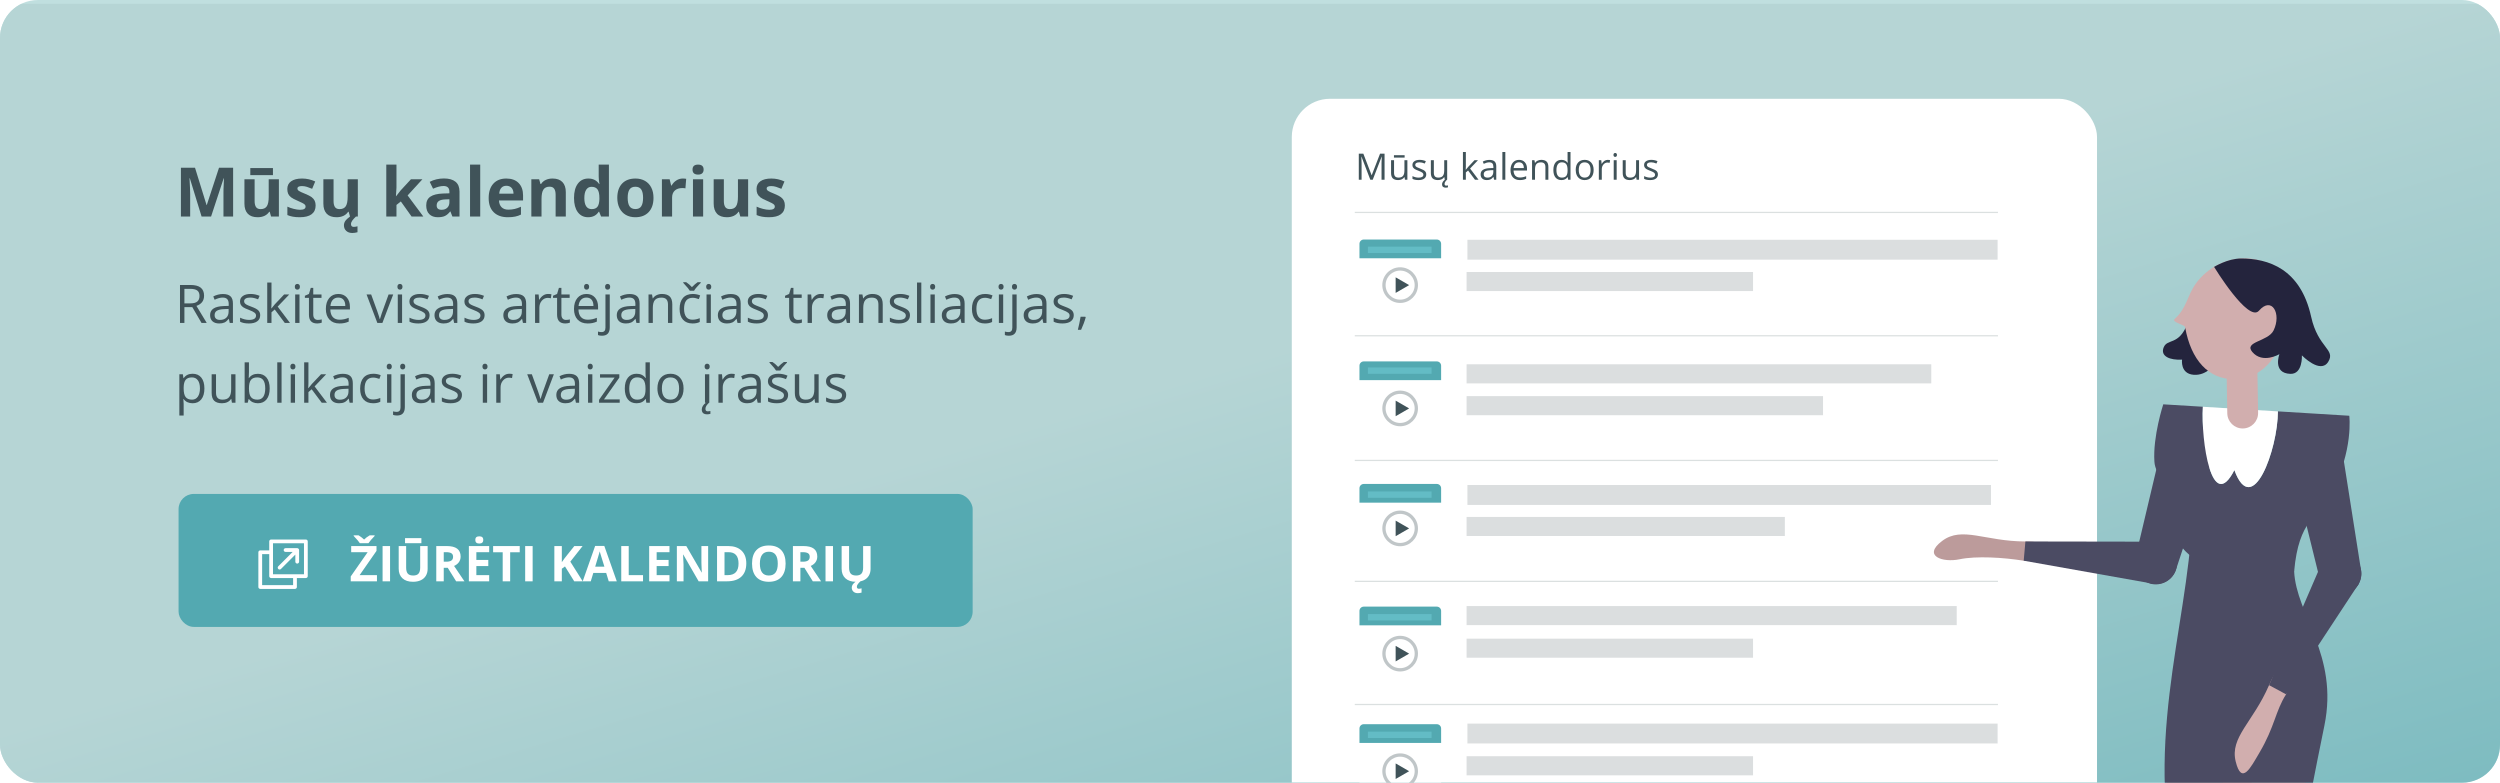 <svg width="658" height="206" viewBox="0 0 658 206" fill="none" xmlns="http://www.w3.org/2000/svg">
<g clip-path="url(#clip0)">
<rect width="658" height="206" rx="10" fill="#99CCCC" fill-opacity="0.62"/>
<rect x="-2" y="1" width="665" height="211" fill="url(#paint0_linear)"/>
<path d="M53.058 57L49.964 46.919H49.885C49.996 48.97 50.052 50.338 50.052 51.023V57H47.617V44.15H51.326L54.367 53.977H54.42L57.645 44.15H61.355V57H58.815V50.918C58.815 50.631 58.817 50.3 58.823 49.925C58.835 49.55 58.876 48.554 58.946 46.937H58.867L55.554 57H53.058Z" fill="#405359"/>
<path d="M71.348 57L70.987 55.743H70.847C70.56 56.2 70.152 56.555 69.625 56.807C69.098 57.053 68.497 57.176 67.823 57.176C66.669 57.176 65.799 56.868 65.213 56.253C64.627 55.632 64.334 54.741 64.334 53.581V47.174H67.015V52.913C67.015 53.622 67.141 54.155 67.393 54.513C67.644 54.864 68.046 55.04 68.597 55.04C69.347 55.04 69.889 54.791 70.223 54.293C70.557 53.789 70.724 52.957 70.724 51.797V47.174H73.404V57H71.348ZM65.881 44.238H71.84V46.093H65.881V44.238Z" fill="#405359"/>
<path d="M83.072 54.082C83.072 55.09 82.721 55.857 82.018 56.385C81.32 56.912 80.274 57.176 78.88 57.176C78.165 57.176 77.556 57.126 77.052 57.026C76.548 56.933 76.076 56.792 75.637 56.605V54.39C76.135 54.624 76.694 54.82 77.315 54.978C77.942 55.137 78.493 55.216 78.968 55.216C79.94 55.216 80.427 54.935 80.427 54.372C80.427 54.161 80.362 53.991 80.233 53.862C80.105 53.727 79.882 53.578 79.565 53.414C79.249 53.244 78.827 53.048 78.3 52.825C77.544 52.509 76.987 52.216 76.63 51.946C76.278 51.677 76.02 51.369 75.856 51.023C75.698 50.672 75.619 50.241 75.619 49.731C75.619 48.858 75.956 48.185 76.63 47.71C77.31 47.23 78.27 46.989 79.513 46.989C80.696 46.989 81.848 47.247 82.967 47.763L82.158 49.696C81.666 49.485 81.206 49.312 80.778 49.178C80.351 49.043 79.914 48.976 79.469 48.976C78.678 48.976 78.282 49.19 78.282 49.617C78.282 49.857 78.408 50.065 78.66 50.241C78.918 50.417 79.478 50.678 80.339 51.023C81.106 51.334 81.669 51.624 82.026 51.894C82.384 52.163 82.647 52.474 82.817 52.825C82.987 53.177 83.072 53.596 83.072 54.082Z" fill="#405359"/>
<path d="M92.125 57L91.765 55.743H91.624C91.337 56.2 90.93 56.555 90.402 56.807C89.875 57.053 89.274 57.176 88.601 57.176C87.446 57.176 86.576 56.868 85.99 56.253C85.404 55.632 85.111 54.741 85.111 53.581V47.174H87.792V52.913C87.792 53.622 87.918 54.155 88.17 54.513C88.422 54.864 88.823 55.04 89.374 55.04C90.124 55.04 90.666 54.791 91 54.293C91.334 53.789 91.501 52.957 91.501 51.797V47.174H94.182V57H92.125ZM92.38 58.995C92.38 59.241 92.444 59.423 92.573 59.54C92.708 59.657 92.878 59.716 93.083 59.716C93.405 59.716 93.742 59.663 94.094 59.558V61.122C93.613 61.257 93.156 61.324 92.723 61.324C92.061 61.324 91.527 61.137 91.123 60.762C90.725 60.393 90.525 59.906 90.525 59.303C90.525 58.91 90.637 58.541 90.859 58.195C91.082 57.85 91.498 57.451 92.107 57H93.681C93.27 57.387 92.951 57.738 92.723 58.055C92.494 58.377 92.38 58.69 92.38 58.995Z" fill="#405359"/>
<path d="M104.245 51.656L105.414 50.162L108.165 47.174H111.188L107.286 51.437L111.426 57H108.332L105.502 53.019L104.351 53.941V57H101.67V43.324H104.351V49.424L104.21 51.656H104.245Z" fill="#405359"/>
<path d="M119.072 57L118.554 55.664H118.483C118.032 56.232 117.566 56.628 117.086 56.851C116.611 57.067 115.99 57.176 115.223 57.176C114.279 57.176 113.535 56.906 112.99 56.367C112.451 55.828 112.182 55.06 112.182 54.065C112.182 53.022 112.545 52.254 113.271 51.762C114.004 51.264 115.105 50.988 116.576 50.935L118.281 50.883V50.452C118.281 49.456 117.771 48.958 116.752 48.958C115.967 48.958 115.044 49.195 113.983 49.67L113.096 47.859C114.227 47.268 115.48 46.972 116.857 46.972C118.176 46.972 119.187 47.259 119.89 47.833C120.593 48.407 120.944 49.28 120.944 50.452V57H119.072ZM118.281 52.447L117.244 52.482C116.465 52.506 115.885 52.647 115.504 52.904C115.123 53.162 114.933 53.555 114.933 54.082C114.933 54.838 115.366 55.216 116.233 55.216C116.854 55.216 117.35 55.037 117.719 54.68C118.094 54.322 118.281 53.848 118.281 53.256V52.447Z" fill="#405359"/>
<path d="M126.394 57H123.713V43.324H126.394V57Z" fill="#405359"/>
<path d="M133.284 48.897C132.716 48.897 132.271 49.078 131.948 49.441C131.626 49.799 131.441 50.309 131.395 50.971H135.156C135.145 50.309 134.972 49.799 134.638 49.441C134.304 49.078 133.853 48.897 133.284 48.897ZM133.662 57.176C132.08 57.176 130.844 56.739 129.953 55.866C129.062 54.993 128.617 53.757 128.617 52.157C128.617 50.511 129.027 49.239 129.848 48.343C130.674 47.44 131.813 46.989 133.267 46.989C134.655 46.989 135.736 47.385 136.51 48.176C137.283 48.967 137.67 50.06 137.67 51.454V52.755H131.333C131.362 53.517 131.588 54.111 132.01 54.539C132.432 54.967 133.023 55.181 133.785 55.181C134.377 55.181 134.937 55.119 135.464 54.996C135.991 54.873 136.542 54.677 137.116 54.407V56.481C136.647 56.716 136.146 56.889 135.613 57C135.08 57.117 134.43 57.176 133.662 57.176Z" fill="#405359"/>
<path d="M148.92 57H146.239V51.261C146.239 50.552 146.113 50.022 145.861 49.67C145.609 49.312 145.208 49.134 144.657 49.134C143.907 49.134 143.365 49.386 143.031 49.89C142.697 50.388 142.53 51.217 142.53 52.377V57H139.85V47.174H141.897L142.258 48.431H142.407C142.706 47.956 143.116 47.599 143.638 47.358C144.165 47.112 144.763 46.989 145.431 46.989C146.573 46.989 147.44 47.3 148.032 47.921C148.624 48.536 148.92 49.427 148.92 50.593V57Z" fill="#405359"/>
<path d="M154.791 57.176C153.637 57.176 152.729 56.727 152.066 55.831C151.41 54.935 151.082 53.692 151.082 52.105C151.082 50.493 151.416 49.239 152.084 48.343C152.758 47.44 153.684 46.989 154.861 46.989C156.098 46.989 157.041 47.47 157.691 48.431H157.779C157.645 47.698 157.577 47.045 157.577 46.471V43.324H160.267V57H158.21L157.691 55.726H157.577C156.968 56.692 156.039 57.176 154.791 57.176ZM155.731 55.04C156.417 55.04 156.918 54.841 157.234 54.442C157.557 54.044 157.732 53.367 157.762 52.412V52.122C157.762 51.067 157.598 50.312 157.27 49.855C156.947 49.398 156.42 49.169 155.688 49.169C155.09 49.169 154.624 49.424 154.29 49.934C153.962 50.438 153.798 51.173 153.798 52.14C153.798 53.106 153.965 53.833 154.299 54.319C154.633 54.8 155.11 55.04 155.731 55.04Z" fill="#405359"/>
<path d="M165.206 52.069C165.206 53.042 165.364 53.777 165.681 54.275C166.003 54.773 166.524 55.023 167.245 55.023C167.96 55.023 168.473 54.776 168.783 54.284C169.1 53.786 169.258 53.048 169.258 52.069C169.258 51.097 169.1 50.367 168.783 49.881C168.467 49.395 167.948 49.151 167.228 49.151C166.513 49.151 165.997 49.395 165.681 49.881C165.364 50.361 165.206 51.091 165.206 52.069ZM172 52.069C172 53.669 171.578 54.92 170.734 55.822C169.891 56.725 168.716 57.176 167.21 57.176C166.267 57.176 165.435 56.971 164.714 56.56C163.993 56.145 163.439 55.55 163.053 54.776C162.666 54.003 162.473 53.101 162.473 52.069C162.473 50.464 162.892 49.216 163.729 48.325C164.567 47.435 165.745 46.989 167.263 46.989C168.206 46.989 169.038 47.194 169.759 47.605C170.479 48.015 171.033 48.603 171.42 49.371C171.807 50.139 172 51.038 172 52.069Z" fill="#405359"/>
<path d="M179.699 46.989C180.062 46.989 180.364 47.016 180.604 47.068L180.402 49.582C180.186 49.523 179.922 49.494 179.611 49.494C178.756 49.494 178.088 49.714 177.607 50.153C177.133 50.593 176.896 51.208 176.896 51.999V57H174.215V47.174H176.245L176.641 48.826H176.772C177.077 48.275 177.487 47.833 178.003 47.499C178.524 47.159 179.09 46.989 179.699 46.989Z" fill="#405359"/>
<path d="M182.274 44.634C182.274 43.761 182.761 43.324 183.733 43.324C184.706 43.324 185.192 43.761 185.192 44.634C185.192 45.05 185.069 45.375 184.823 45.609C184.583 45.838 184.22 45.952 183.733 45.952C182.761 45.952 182.274 45.513 182.274 44.634ZM185.069 57H182.389V47.174H185.069V57Z" fill="#405359"/>
<path d="M194.852 57L194.491 55.743H194.351C194.063 56.2 193.656 56.555 193.129 56.807C192.602 57.053 192.001 57.176 191.327 57.176C190.173 57.176 189.303 56.868 188.717 56.253C188.131 55.632 187.838 54.741 187.838 53.581V47.174H190.519V52.913C190.519 53.622 190.645 54.155 190.896 54.513C191.148 54.864 191.55 55.04 192.101 55.04C192.851 55.04 193.393 54.791 193.727 54.293C194.061 53.789 194.228 52.957 194.228 51.797V47.174H196.908V57H194.852Z" fill="#405359"/>
<path d="M206.576 54.082C206.576 55.09 206.225 55.857 205.521 56.385C204.824 56.912 203.778 57.176 202.384 57.176C201.669 57.176 201.06 57.126 200.556 57.026C200.052 56.933 199.58 56.792 199.141 56.605V54.39C199.639 54.624 200.198 54.82 200.819 54.978C201.446 55.137 201.997 55.216 202.472 55.216C203.444 55.216 203.931 54.935 203.931 54.372C203.931 54.161 203.866 53.991 203.737 53.862C203.608 53.727 203.386 53.578 203.069 53.414C202.753 53.244 202.331 53.048 201.804 52.825C201.048 52.509 200.491 52.216 200.134 51.946C199.782 51.677 199.524 51.369 199.36 51.023C199.202 50.672 199.123 50.241 199.123 49.731C199.123 48.858 199.46 48.185 200.134 47.71C200.813 47.23 201.774 46.989 203.017 46.989C204.2 46.989 205.352 47.247 206.471 47.763L205.662 49.696C205.17 49.485 204.71 49.312 204.282 49.178C203.854 49.043 203.418 48.976 202.973 48.976C202.182 48.976 201.786 49.19 201.786 49.617C201.786 49.857 201.912 50.065 202.164 50.241C202.422 50.417 202.981 50.678 203.843 51.023C204.61 51.334 205.173 51.624 205.53 51.894C205.888 52.163 206.151 52.474 206.321 52.825C206.491 53.177 206.576 53.596 206.576 54.082Z" fill="#405359"/>
<path d="M48.536 80.844V85H47.374V75.006H50.115C51.341 75.006 52.246 75.241 52.829 75.71C53.417 76.179 53.711 76.886 53.711 77.829C53.711 79.151 53.041 80.044 51.701 80.509L54.415 85H53.041L50.621 80.844H48.536ZM48.536 79.846H50.129C50.949 79.846 51.551 79.684 51.934 79.36C52.316 79.032 52.508 78.542 52.508 77.891C52.508 77.23 52.312 76.754 51.92 76.462C51.533 76.17 50.908 76.024 50.047 76.024H48.536V79.846Z" fill="#405359"/>
<path d="M60.465 85L60.239 83.934H60.185C59.811 84.403 59.437 84.722 59.063 84.891C58.694 85.055 58.232 85.137 57.676 85.137C56.933 85.137 56.35 84.945 55.926 84.562C55.507 84.18 55.297 83.635 55.297 82.929C55.297 81.416 56.507 80.623 58.927 80.55L60.198 80.509V80.044C60.198 79.456 60.071 79.023 59.815 78.745C59.565 78.463 59.161 78.321 58.605 78.321C57.981 78.321 57.275 78.513 56.486 78.895L56.138 78.027C56.507 77.827 56.91 77.67 57.348 77.556C57.79 77.442 58.232 77.385 58.674 77.385C59.567 77.385 60.228 77.583 60.656 77.98C61.089 78.376 61.306 79.012 61.306 79.887V85H60.465ZM57.901 84.2C58.608 84.2 59.161 84.007 59.562 83.619C59.968 83.232 60.171 82.689 60.171 81.992V81.315L59.036 81.363C58.134 81.395 57.482 81.537 57.081 81.787C56.685 82.033 56.486 82.418 56.486 82.942C56.486 83.353 56.609 83.665 56.855 83.879C57.106 84.093 57.455 84.2 57.901 84.2Z" fill="#405359"/>
<path d="M68.483 82.956C68.483 83.653 68.224 84.191 67.704 84.569C67.185 84.948 66.455 85.137 65.517 85.137C64.523 85.137 63.748 84.98 63.192 84.665V83.612C63.552 83.795 63.938 83.938 64.348 84.043C64.762 84.148 65.161 84.2 65.544 84.2C66.136 84.2 66.592 84.107 66.911 83.92C67.23 83.728 67.39 83.439 67.39 83.052C67.39 82.76 67.262 82.512 67.007 82.307C66.756 82.097 66.264 81.851 65.53 81.568C64.833 81.309 64.336 81.083 64.04 80.892C63.748 80.696 63.53 80.475 63.384 80.228C63.242 79.982 63.172 79.689 63.172 79.347C63.172 78.736 63.42 78.255 63.917 77.904C64.414 77.549 65.095 77.371 65.961 77.371C66.768 77.371 67.556 77.535 68.326 77.863L67.923 78.786C67.171 78.476 66.49 78.321 65.879 78.321C65.341 78.321 64.936 78.406 64.662 78.574C64.389 78.743 64.252 78.975 64.252 79.272C64.252 79.472 64.302 79.643 64.402 79.784C64.507 79.925 64.674 80.06 64.901 80.188C65.129 80.315 65.567 80.5 66.214 80.741C67.103 81.065 67.702 81.391 68.012 81.719C68.326 82.047 68.483 82.459 68.483 82.956Z" fill="#405359"/>
<path d="M71.457 81.165C71.653 80.887 71.951 80.522 72.353 80.071L74.772 77.508H76.119L73.084 80.7L76.331 85H74.957L72.311 81.459L71.457 82.197V85H70.336V74.363H71.457V80.003C71.457 80.254 71.439 80.641 71.402 81.165H71.457Z" fill="#405359"/>
<path d="M78.826 85H77.691V77.508H78.826V85ZM77.596 75.478C77.596 75.218 77.659 75.029 77.787 74.91C77.915 74.787 78.074 74.726 78.266 74.726C78.448 74.726 78.605 74.787 78.737 74.91C78.87 75.033 78.936 75.222 78.936 75.478C78.936 75.733 78.87 75.924 78.737 76.052C78.605 76.175 78.448 76.236 78.266 76.236C78.074 76.236 77.915 76.175 77.787 76.052C77.659 75.924 77.596 75.733 77.596 75.478Z" fill="#405359"/>
<path d="M83.652 84.2C83.853 84.2 84.046 84.186 84.233 84.159C84.42 84.127 84.568 84.095 84.678 84.064V84.932C84.555 84.991 84.372 85.039 84.131 85.075C83.894 85.116 83.68 85.137 83.488 85.137C82.039 85.137 81.314 84.373 81.314 82.847V78.39H80.241V77.843L81.314 77.371L81.793 75.772H82.449V77.508H84.623V78.39H82.449V82.799C82.449 83.25 82.556 83.596 82.77 83.838C82.985 84.079 83.279 84.2 83.652 84.2Z" fill="#405359"/>
<path d="M89.347 85.137C88.239 85.137 87.364 84.799 86.722 84.125C86.084 83.451 85.765 82.514 85.765 81.315C85.765 80.108 86.061 79.148 86.653 78.438C87.25 77.727 88.05 77.371 89.053 77.371C89.992 77.371 90.734 77.681 91.281 78.301C91.828 78.916 92.102 79.73 92.102 80.741V81.459H86.94C86.963 82.338 87.184 83.006 87.603 83.462C88.027 83.918 88.622 84.145 89.388 84.145C90.194 84.145 90.992 83.977 91.78 83.64V84.651C91.379 84.825 90.999 84.948 90.639 85.02C90.283 85.098 89.853 85.137 89.347 85.137ZM89.039 78.321C88.438 78.321 87.957 78.517 87.597 78.909C87.241 79.301 87.032 79.843 86.968 80.536H90.885C90.885 79.821 90.725 79.274 90.406 78.895C90.087 78.513 89.632 78.321 89.039 78.321Z" fill="#405359"/>
<path d="M99.32 85L96.477 77.508H97.693L99.307 81.951C99.671 82.99 99.885 83.665 99.949 83.975H100.004C100.054 83.733 100.211 83.234 100.476 82.478C100.744 81.716 101.344 80.06 102.273 77.508H103.49L100.646 85H99.32Z" fill="#405359"/>
<path d="M105.828 85H104.693V77.508H105.828V85ZM104.598 75.478C104.598 75.218 104.661 75.029 104.789 74.91C104.917 74.787 105.076 74.726 105.268 74.726C105.45 74.726 105.607 74.787 105.739 74.91C105.871 75.033 105.938 75.222 105.938 75.478C105.938 75.733 105.871 75.924 105.739 76.052C105.607 76.175 105.45 76.236 105.268 76.236C105.076 76.236 104.917 76.175 104.789 76.052C104.661 75.924 104.598 75.733 104.598 75.478Z" fill="#405359"/>
<path d="M113.067 82.956C113.067 83.653 112.808 84.191 112.288 84.569C111.769 84.948 111.039 85.137 110.101 85.137C109.107 85.137 108.332 84.98 107.776 84.665V83.612C108.136 83.795 108.521 83.938 108.932 84.043C109.346 84.148 109.745 84.2 110.128 84.2C110.72 84.2 111.176 84.107 111.495 83.92C111.814 83.728 111.974 83.439 111.974 83.052C111.974 82.76 111.846 82.512 111.591 82.307C111.34 82.097 110.848 81.851 110.114 81.568C109.417 81.309 108.92 81.083 108.624 80.892C108.332 80.696 108.114 80.475 107.968 80.228C107.826 79.982 107.756 79.689 107.756 79.347C107.756 78.736 108.004 78.255 108.501 77.904C108.998 77.549 109.679 77.371 110.545 77.371C111.352 77.371 112.14 77.535 112.91 77.863L112.507 78.786C111.755 78.476 111.074 78.321 110.463 78.321C109.925 78.321 109.52 78.406 109.246 78.574C108.973 78.743 108.836 78.975 108.836 79.272C108.836 79.472 108.886 79.643 108.986 79.784C109.091 79.925 109.257 80.06 109.485 80.188C109.713 80.315 110.151 80.5 110.798 80.741C111.687 81.065 112.286 81.391 112.596 81.719C112.91 82.047 113.067 82.459 113.067 82.956Z" fill="#405359"/>
<path d="M119.527 85L119.302 83.934H119.247C118.873 84.403 118.5 84.722 118.126 84.891C117.757 85.055 117.294 85.137 116.738 85.137C115.995 85.137 115.412 84.945 114.988 84.562C114.569 84.18 114.359 83.635 114.359 82.929C114.359 81.416 115.569 80.623 117.989 80.55L119.261 80.509V80.044C119.261 79.456 119.133 79.023 118.878 78.745C118.627 78.463 118.224 78.321 117.668 78.321C117.044 78.321 116.337 78.513 115.549 78.895L115.2 78.027C115.569 77.827 115.973 77.67 116.41 77.556C116.852 77.442 117.294 77.385 117.736 77.385C118.63 77.385 119.29 77.583 119.719 77.98C120.152 78.376 120.368 79.012 120.368 79.887V85H119.527ZM116.964 84.2C117.67 84.2 118.224 84.007 118.625 83.619C119.031 83.232 119.233 82.689 119.233 81.992V81.315L118.099 81.363C117.196 81.395 116.545 81.537 116.144 81.787C115.747 82.033 115.549 82.418 115.549 82.942C115.549 83.353 115.672 83.665 115.918 83.879C116.169 84.093 116.517 84.2 116.964 84.2Z" fill="#405359"/>
<path d="M127.546 82.956C127.546 83.653 127.286 84.191 126.767 84.569C126.247 84.948 125.518 85.137 124.579 85.137C123.586 85.137 122.811 84.98 122.255 84.665V83.612C122.615 83.795 123 83.938 123.41 84.043C123.825 84.148 124.224 84.2 124.606 84.2C125.199 84.2 125.655 84.107 125.974 83.92C126.293 83.728 126.452 83.439 126.452 83.052C126.452 82.76 126.325 82.512 126.069 82.307C125.819 82.097 125.326 81.851 124.593 81.568C123.896 81.309 123.399 81.083 123.103 80.892C122.811 80.696 122.592 80.475 122.446 80.228C122.305 79.982 122.234 79.689 122.234 79.347C122.234 78.736 122.483 78.255 122.979 77.904C123.476 77.549 124.158 77.371 125.023 77.371C125.83 77.371 126.618 77.535 127.389 77.863L126.985 78.786C126.233 78.476 125.552 78.321 124.941 78.321C124.404 78.321 123.998 78.406 123.725 78.574C123.451 78.743 123.314 78.975 123.314 79.272C123.314 79.472 123.365 79.643 123.465 79.784C123.57 79.925 123.736 80.06 123.964 80.188C124.192 80.315 124.629 80.5 125.276 80.741C126.165 81.065 126.764 81.391 127.074 81.719C127.389 82.047 127.546 82.459 127.546 82.956Z" fill="#405359"/>
<path d="M137.643 85L137.417 83.934H137.362C136.989 84.403 136.615 84.722 136.241 84.891C135.872 85.055 135.41 85.137 134.854 85.137C134.111 85.137 133.527 84.945 133.104 84.562C132.684 84.18 132.475 83.635 132.475 82.929C132.475 81.416 133.685 80.623 136.104 80.55L137.376 80.509V80.044C137.376 79.456 137.248 79.023 136.993 78.745C136.743 78.463 136.339 78.321 135.783 78.321C135.159 78.321 134.452 78.513 133.664 78.895L133.315 78.027C133.685 77.827 134.088 77.67 134.525 77.556C134.967 77.442 135.41 77.385 135.852 77.385C136.745 77.385 137.406 77.583 137.834 77.98C138.267 78.376 138.483 79.012 138.483 79.887V85H137.643ZM135.079 84.2C135.785 84.2 136.339 84.007 136.74 83.619C137.146 83.232 137.349 82.689 137.349 81.992V81.315L136.214 81.363C135.312 81.395 134.66 81.537 134.259 81.787C133.862 82.033 133.664 82.418 133.664 82.942C133.664 83.353 133.787 83.665 134.033 83.879C134.284 84.093 134.632 84.2 135.079 84.2Z" fill="#405359"/>
<path d="M144.246 77.371C144.579 77.371 144.877 77.398 145.142 77.453L144.984 78.506C144.674 78.438 144.401 78.403 144.164 78.403C143.558 78.403 143.038 78.649 142.605 79.142C142.177 79.634 141.963 80.247 141.963 80.981V85H140.828V77.508H141.765L141.895 78.895H141.949C142.227 78.408 142.562 78.032 142.954 77.768C143.346 77.503 143.777 77.371 144.246 77.371Z" fill="#405359"/>
<path d="M148.963 84.2C149.163 84.2 149.357 84.186 149.544 84.159C149.731 84.127 149.879 84.095 149.988 84.064V84.932C149.865 84.991 149.683 85.039 149.441 85.075C149.204 85.116 148.99 85.137 148.799 85.137C147.35 85.137 146.625 84.373 146.625 82.847V78.39H145.552V77.843L146.625 77.371L147.104 75.772H147.76V77.508H149.934V78.39H147.76V82.799C147.76 83.25 147.867 83.596 148.081 83.838C148.295 84.079 148.589 84.2 148.963 84.2Z" fill="#405359"/>
<path d="M154.657 85.137C153.55 85.137 152.675 84.799 152.032 84.125C151.394 83.451 151.075 82.514 151.075 81.315C151.075 80.108 151.371 79.148 151.964 78.438C152.561 77.727 153.361 77.371 154.363 77.371C155.302 77.371 156.045 77.681 156.592 78.301C157.139 78.916 157.412 79.73 157.412 80.741V81.459H152.251C152.274 82.338 152.495 83.006 152.914 83.462C153.338 83.918 153.933 84.145 154.698 84.145C155.505 84.145 156.302 83.977 157.091 83.64V84.651C156.69 84.825 156.309 84.948 155.949 85.02C155.594 85.098 155.163 85.137 154.657 85.137ZM154.35 78.321C153.748 78.321 153.267 78.517 152.907 78.909C152.552 79.301 152.342 79.843 152.278 80.536H156.195C156.195 79.821 156.036 79.274 155.717 78.895C155.398 78.513 154.942 78.321 154.35 78.321ZM153.721 75.478C153.721 75.218 153.785 75.029 153.912 74.91C154.04 74.787 154.199 74.726 154.391 74.726C154.573 74.726 154.73 74.787 154.862 74.91C154.994 75.033 155.061 75.222 155.061 75.478C155.061 75.733 154.994 75.924 154.862 76.052C154.73 76.175 154.573 76.236 154.391 76.236C154.199 76.236 154.04 76.175 153.912 76.052C153.785 75.924 153.721 75.733 153.721 75.478Z" fill="#405359"/>
<path d="M158.444 88.363C158.011 88.363 157.66 88.306 157.392 88.192V87.269C157.706 87.361 158.016 87.406 158.321 87.406C158.677 87.406 158.937 87.308 159.101 87.112C159.269 86.921 159.354 86.627 159.354 86.231V77.508H160.488V86.148C160.488 87.625 159.807 88.363 158.444 88.363ZM159.258 75.478C159.258 75.218 159.322 75.029 159.449 74.91C159.577 74.787 159.736 74.726 159.928 74.726C160.11 74.726 160.267 74.787 160.399 74.91C160.532 75.033 160.598 75.222 160.598 75.478C160.598 75.733 160.532 75.924 160.399 76.052C160.267 76.175 160.11 76.236 159.928 76.236C159.736 76.236 159.577 76.175 159.449 76.052C159.322 75.924 159.258 75.733 159.258 75.478Z" fill="#405359"/>
<path d="M167.502 85L167.276 83.934H167.222C166.848 84.403 166.474 84.722 166.101 84.891C165.731 85.055 165.269 85.137 164.713 85.137C163.97 85.137 163.387 84.945 162.963 84.562C162.544 84.18 162.334 83.635 162.334 82.929C162.334 81.416 163.544 80.623 165.964 80.55L167.235 80.509V80.044C167.235 79.456 167.108 79.023 166.853 78.745C166.602 78.463 166.199 78.321 165.643 78.321C165.018 78.321 164.312 78.513 163.523 78.895L163.175 78.027C163.544 77.827 163.947 77.67 164.385 77.556C164.827 77.442 165.269 77.385 165.711 77.385C166.604 77.385 167.265 77.583 167.693 77.98C168.126 78.376 168.343 79.012 168.343 79.887V85H167.502ZM164.938 84.2C165.645 84.2 166.199 84.007 166.6 83.619C167.005 83.232 167.208 82.689 167.208 81.992V81.315L166.073 81.363C165.171 81.395 164.519 81.537 164.118 81.787C163.722 82.033 163.523 82.418 163.523 82.942C163.523 83.353 163.646 83.665 163.893 83.879C164.143 84.093 164.492 84.2 164.938 84.2Z" fill="#405359"/>
<path d="M175.814 85V80.153C175.814 79.543 175.675 79.087 175.397 78.786C175.119 78.485 174.684 78.335 174.092 78.335C173.308 78.335 172.734 78.547 172.369 78.971C172.005 79.394 171.822 80.094 171.822 81.069V85H170.688V77.508H171.61L171.795 78.533H171.85C172.082 78.164 172.408 77.879 172.827 77.679C173.246 77.474 173.714 77.371 174.229 77.371C175.131 77.371 175.81 77.59 176.266 78.027C176.721 78.46 176.949 79.155 176.949 80.112V85H175.814Z" fill="#405359"/>
<path d="M182.281 85.137C181.197 85.137 180.356 84.804 179.759 84.139C179.166 83.469 178.87 82.523 178.87 81.302C178.87 80.049 179.171 79.08 179.772 78.397C180.379 77.713 181.24 77.371 182.356 77.371C182.716 77.371 183.076 77.41 183.437 77.487C183.797 77.565 184.079 77.656 184.284 77.761L183.936 78.725C183.685 78.624 183.411 78.542 183.115 78.478C182.819 78.41 182.557 78.376 182.329 78.376C180.807 78.376 180.046 79.347 180.046 81.288C180.046 82.209 180.23 82.915 180.6 83.407C180.973 83.899 181.525 84.145 182.254 84.145C182.878 84.145 183.519 84.011 184.175 83.742V84.747C183.674 85.007 183.042 85.137 182.281 85.137ZM179.827 74.274H180.613C181.133 74.612 181.632 75.042 182.11 75.566C182.703 74.974 183.206 74.543 183.621 74.274H184.435V74.445L183.983 74.91C183.327 75.585 182.894 76.12 182.685 76.517H181.55C181.445 76.33 181.276 76.093 181.044 75.806C180.812 75.519 180.406 75.065 179.827 74.445V74.274Z" fill="#405359"/>
<path d="M187.094 85H185.959V77.508H187.094V85ZM185.863 75.478C185.863 75.218 185.927 75.029 186.055 74.91C186.182 74.787 186.342 74.726 186.533 74.726C186.715 74.726 186.873 74.787 187.005 74.91C187.137 75.033 187.203 75.222 187.203 75.478C187.203 75.733 187.137 75.924 187.005 76.052C186.873 76.175 186.715 76.236 186.533 76.236C186.342 76.236 186.182 76.175 186.055 76.052C185.927 75.924 185.863 75.733 185.863 75.478Z" fill="#405359"/>
<path d="M194.107 85L193.882 83.934H193.827C193.453 84.403 193.08 84.722 192.706 84.891C192.337 85.055 191.874 85.137 191.318 85.137C190.576 85.137 189.992 84.945 189.568 84.562C189.149 84.18 188.939 83.635 188.939 82.929C188.939 81.416 190.149 80.623 192.569 80.55L193.841 80.509V80.044C193.841 79.456 193.713 79.023 193.458 78.745C193.207 78.463 192.804 78.321 192.248 78.321C191.624 78.321 190.917 78.513 190.129 78.895L189.78 78.027C190.149 77.827 190.553 77.67 190.99 77.556C191.432 77.442 191.874 77.385 192.316 77.385C193.21 77.385 193.87 77.583 194.299 77.98C194.732 78.376 194.948 79.012 194.948 79.887V85H194.107ZM191.544 84.2C192.25 84.2 192.804 84.007 193.205 83.619C193.611 83.232 193.813 82.689 193.813 81.992V81.315L192.679 81.363C191.776 81.395 191.125 81.537 190.724 81.787C190.327 82.033 190.129 82.418 190.129 82.942C190.129 83.353 190.252 83.665 190.498 83.879C190.749 84.093 191.097 84.2 191.544 84.2Z" fill="#405359"/>
<path d="M202.126 82.956C202.126 83.653 201.866 84.191 201.347 84.569C200.827 84.948 200.098 85.137 199.159 85.137C198.166 85.137 197.391 84.98 196.835 84.665V83.612C197.195 83.795 197.58 83.938 197.99 84.043C198.405 84.148 198.804 84.2 199.187 84.2C199.779 84.2 200.235 84.107 200.554 83.92C200.873 83.728 201.032 83.439 201.032 83.052C201.032 82.76 200.905 82.512 200.649 82.307C200.399 82.097 199.907 81.851 199.173 81.568C198.476 81.309 197.979 81.083 197.683 80.892C197.391 80.696 197.172 80.475 197.026 80.228C196.885 79.982 196.814 79.689 196.814 79.347C196.814 78.736 197.063 78.255 197.56 77.904C198.056 77.549 198.738 77.371 199.604 77.371C200.41 77.371 201.199 77.535 201.969 77.863L201.565 78.786C200.813 78.476 200.132 78.321 199.521 78.321C198.984 78.321 198.578 78.406 198.305 78.574C198.031 78.743 197.895 78.975 197.895 79.272C197.895 79.472 197.945 79.643 198.045 79.784C198.15 79.925 198.316 80.06 198.544 80.188C198.772 80.315 199.209 80.5 199.856 80.741C200.745 81.065 201.344 81.391 201.654 81.719C201.969 82.047 202.126 82.459 202.126 82.956Z" fill="#405359"/>
<path d="M210.035 84.2C210.236 84.2 210.429 84.186 210.616 84.159C210.803 84.127 210.951 84.095 211.061 84.064V84.932C210.938 84.991 210.755 85.039 210.514 85.075C210.277 85.116 210.062 85.137 209.871 85.137C208.422 85.137 207.697 84.373 207.697 82.847V78.39H206.624V77.843L207.697 77.371L208.176 75.772H208.832V77.508H211.006V78.39H208.832V82.799C208.832 83.25 208.939 83.596 209.153 83.838C209.368 84.079 209.661 84.2 210.035 84.2Z" fill="#405359"/>
<path d="M215.982 77.371C216.315 77.371 216.614 77.398 216.878 77.453L216.721 78.506C216.411 78.438 216.137 78.403 215.9 78.403C215.294 78.403 214.775 78.649 214.342 79.142C213.913 79.634 213.699 80.247 213.699 80.981V85H212.564V77.508H213.501L213.631 78.895H213.686C213.964 78.408 214.299 78.032 214.69 77.768C215.082 77.503 215.513 77.371 215.982 77.371Z" fill="#405359"/>
<path d="M222.887 85L222.661 83.934H222.606C222.233 84.403 221.859 84.722 221.485 84.891C221.116 85.055 220.654 85.137 220.098 85.137C219.355 85.137 218.771 84.945 218.348 84.562C217.928 84.18 217.719 83.635 217.719 82.929C217.719 81.416 218.929 80.623 221.349 80.55L222.62 80.509V80.044C222.62 79.456 222.493 79.023 222.237 78.745C221.987 78.463 221.583 78.321 221.027 78.321C220.403 78.321 219.697 78.513 218.908 78.895L218.56 78.027C218.929 77.827 219.332 77.67 219.77 77.556C220.212 77.442 220.654 77.385 221.096 77.385C221.989 77.385 222.65 77.583 223.078 77.98C223.511 78.376 223.728 79.012 223.728 79.887V85H222.887ZM220.323 84.2C221.03 84.2 221.583 84.007 221.984 83.619C222.39 83.232 222.593 82.689 222.593 81.992V81.315L221.458 81.363C220.556 81.395 219.904 81.537 219.503 81.787C219.106 82.033 218.908 82.418 218.908 82.942C218.908 83.353 219.031 83.665 219.277 83.879C219.528 84.093 219.877 84.2 220.323 84.2Z" fill="#405359"/>
<path d="M231.199 85V80.153C231.199 79.543 231.06 79.087 230.782 78.786C230.504 78.485 230.069 78.335 229.477 78.335C228.693 78.335 228.118 78.547 227.754 78.971C227.389 79.394 227.207 80.094 227.207 81.069V85H226.072V77.508H226.995L227.18 78.533H227.234C227.467 78.164 227.793 77.879 228.212 77.679C228.631 77.474 229.098 77.371 229.613 77.371C230.516 77.371 231.195 77.59 231.65 78.027C232.106 78.46 232.334 79.155 232.334 80.112V85H231.199Z" fill="#405359"/>
<path d="M239.505 82.956C239.505 83.653 239.245 84.191 238.726 84.569C238.206 84.948 237.477 85.137 236.538 85.137C235.545 85.137 234.77 84.98 234.214 84.665V83.612C234.574 83.795 234.959 83.938 235.369 84.043C235.784 84.148 236.183 84.2 236.565 84.2C237.158 84.2 237.614 84.107 237.933 83.92C238.252 83.728 238.411 83.439 238.411 83.052C238.411 82.76 238.284 82.512 238.028 82.307C237.778 82.097 237.285 81.851 236.552 81.568C235.854 81.309 235.358 81.083 235.062 80.892C234.77 80.696 234.551 80.475 234.405 80.228C234.264 79.982 234.193 79.689 234.193 79.347C234.193 78.736 234.442 78.255 234.938 77.904C235.435 77.549 236.117 77.371 236.982 77.371C237.789 77.371 238.577 77.535 239.348 77.863L238.944 78.786C238.192 78.476 237.511 78.321 236.9 78.321C236.363 78.321 235.957 78.406 235.684 78.574C235.41 78.743 235.273 78.975 235.273 79.272C235.273 79.472 235.324 79.643 235.424 79.784C235.529 79.925 235.695 80.06 235.923 80.188C236.151 80.315 236.588 80.5 237.235 80.741C238.124 81.065 238.723 81.391 239.033 81.719C239.348 82.047 239.505 82.459 239.505 82.956Z" fill="#405359"/>
<path d="M242.492 85H241.357V74.363H242.492V85Z" fill="#405359"/>
<path d="M246.033 85H244.898V77.508H246.033V85ZM244.803 75.478C244.803 75.218 244.867 75.029 244.994 74.91C245.122 74.787 245.281 74.726 245.473 74.726C245.655 74.726 245.812 74.787 245.944 74.91C246.076 75.033 246.143 75.222 246.143 75.478C246.143 75.733 246.076 75.924 245.944 76.052C245.812 76.175 245.655 76.236 245.473 76.236C245.281 76.236 245.122 76.175 244.994 76.052C244.867 75.924 244.803 75.733 244.803 75.478Z" fill="#405359"/>
<path d="M253.047 85L252.821 83.934H252.767C252.393 84.403 252.019 84.722 251.646 84.891C251.276 85.055 250.814 85.137 250.258 85.137C249.515 85.137 248.932 84.945 248.508 84.562C248.089 84.18 247.879 83.635 247.879 82.929C247.879 81.416 249.089 80.623 251.509 80.55L252.78 80.509V80.044C252.78 79.456 252.653 79.023 252.397 78.745C252.147 78.463 251.743 78.321 251.188 78.321C250.563 78.321 249.857 78.513 249.068 78.895L248.72 78.027C249.089 77.827 249.492 77.67 249.93 77.556C250.372 77.442 250.814 77.385 251.256 77.385C252.149 77.385 252.81 77.583 253.238 77.98C253.671 78.376 253.888 79.012 253.888 79.887V85H253.047ZM250.483 84.2C251.19 84.2 251.743 84.007 252.145 83.619C252.55 83.232 252.753 82.689 252.753 81.992V81.315L251.618 81.363C250.716 81.395 250.064 81.537 249.663 81.787C249.267 82.033 249.068 82.418 249.068 82.942C249.068 83.353 249.191 83.665 249.438 83.879C249.688 84.093 250.037 84.2 250.483 84.2Z" fill="#405359"/>
<path d="M259.227 85.137C258.142 85.137 257.301 84.804 256.704 84.139C256.112 83.469 255.815 82.523 255.815 81.302C255.815 80.049 256.116 79.08 256.718 78.397C257.324 77.713 258.185 77.371 259.302 77.371C259.662 77.371 260.022 77.41 260.382 77.487C260.742 77.565 261.024 77.656 261.229 77.761L260.881 78.725C260.63 78.624 260.357 78.542 260.061 78.478C259.764 78.41 259.502 78.376 259.274 78.376C257.752 78.376 256.991 79.347 256.991 81.288C256.991 82.209 257.176 82.915 257.545 83.407C257.919 83.899 258.47 84.145 259.199 84.145C259.824 84.145 260.464 84.011 261.12 83.742V84.747C260.619 85.007 259.988 85.137 259.227 85.137Z" fill="#405359"/>
<path d="M264.039 85H262.904V77.508H264.039V85ZM262.809 75.478C262.809 75.218 262.872 75.029 263 74.91C263.128 74.787 263.287 74.726 263.479 74.726C263.661 74.726 263.818 74.787 263.95 74.91C264.082 75.033 264.148 75.222 264.148 75.478C264.148 75.733 264.082 75.924 263.95 76.052C263.818 76.175 263.661 76.236 263.479 76.236C263.287 76.236 263.128 76.175 263 76.052C262.872 75.924 262.809 75.733 262.809 75.478Z" fill="#405359"/>
<path d="M265.536 88.363C265.103 88.363 264.752 88.306 264.483 88.192V87.269C264.798 87.361 265.108 87.406 265.413 87.406C265.769 87.406 266.028 87.308 266.192 87.112C266.361 86.921 266.445 86.627 266.445 86.231V77.508H267.58V86.148C267.58 87.625 266.899 88.363 265.536 88.363ZM266.35 75.478C266.35 75.218 266.413 75.029 266.541 74.91C266.669 74.787 266.828 74.726 267.02 74.726C267.202 74.726 267.359 74.787 267.491 74.91C267.623 75.033 267.689 75.222 267.689 75.478C267.689 75.733 267.623 75.924 267.491 76.052C267.359 76.175 267.202 76.236 267.02 76.236C266.828 76.236 266.669 76.175 266.541 76.052C266.413 75.924 266.35 75.733 266.35 75.478Z" fill="#405359"/>
<path d="M274.594 85L274.368 83.934H274.313C273.94 84.403 273.566 84.722 273.192 84.891C272.823 85.055 272.361 85.137 271.805 85.137C271.062 85.137 270.479 84.945 270.055 84.562C269.635 84.18 269.426 83.635 269.426 82.929C269.426 81.416 270.636 80.623 273.056 80.55L274.327 80.509V80.044C274.327 79.456 274.2 79.023 273.944 78.745C273.694 78.463 273.29 78.321 272.734 78.321C272.11 78.321 271.404 78.513 270.615 78.895L270.267 78.027C270.636 77.827 271.039 77.67 271.477 77.556C271.919 77.442 272.361 77.385 272.803 77.385C273.696 77.385 274.357 77.583 274.785 77.98C275.218 78.376 275.435 79.012 275.435 79.887V85H274.594ZM272.03 84.2C272.737 84.2 273.29 84.007 273.691 83.619C274.097 83.232 274.3 82.689 274.3 81.992V81.315L273.165 81.363C272.263 81.395 271.611 81.537 271.21 81.787C270.813 82.033 270.615 82.418 270.615 82.942C270.615 83.353 270.738 83.665 270.984 83.879C271.235 84.093 271.584 84.2 272.03 84.2Z" fill="#405359"/>
<path d="M282.612 82.956C282.612 83.653 282.353 84.191 281.833 84.569C281.313 84.948 280.584 85.137 279.646 85.137C278.652 85.137 277.877 84.98 277.321 84.665V83.612C277.681 83.795 278.066 83.938 278.477 84.043C278.891 84.148 279.29 84.2 279.673 84.2C280.265 84.2 280.721 84.107 281.04 83.92C281.359 83.728 281.519 83.439 281.519 83.052C281.519 82.76 281.391 82.512 281.136 82.307C280.885 82.097 280.393 81.851 279.659 81.568C278.962 81.309 278.465 81.083 278.169 80.892C277.877 80.696 277.659 80.475 277.513 80.228C277.371 79.982 277.301 79.689 277.301 79.347C277.301 78.736 277.549 78.255 278.046 77.904C278.543 77.549 279.224 77.371 280.09 77.371C280.896 77.371 281.685 77.535 282.455 77.863L282.052 78.786C281.3 78.476 280.618 78.321 280.008 78.321C279.47 78.321 279.064 78.406 278.791 78.574C278.518 78.743 278.381 78.975 278.381 79.272C278.381 79.472 278.431 79.643 278.531 79.784C278.636 79.925 278.802 80.06 279.03 80.188C279.258 80.315 279.696 80.5 280.343 80.741C281.231 81.065 281.831 81.391 282.141 81.719C282.455 82.047 282.612 82.459 282.612 82.956Z" fill="#405359"/>
<path d="M285.654 83.373L285.757 83.53C285.638 83.986 285.467 84.515 285.244 85.116C285.021 85.722 284.788 86.285 284.547 86.805H283.692C283.815 86.331 283.95 85.745 284.096 85.048C284.246 84.351 284.351 83.792 284.41 83.373H285.654Z" fill="#405359"/>
<path d="M50.69 106.137C50.202 106.137 49.755 106.048 49.35 105.87C48.949 105.688 48.611 105.41 48.338 105.036H48.256C48.31 105.474 48.338 105.888 48.338 106.28V109.363H47.203V98.508H48.126L48.283 99.533H48.338C48.63 99.123 48.969 98.827 49.356 98.644C49.744 98.462 50.188 98.371 50.69 98.371C51.683 98.371 52.449 98.711 52.986 99.39C53.529 100.069 53.8 101.021 53.8 102.247C53.8 103.478 53.524 104.435 52.973 105.118C52.426 105.797 51.665 106.137 50.69 106.137ZM50.525 99.335C49.76 99.335 49.206 99.547 48.864 99.971C48.523 100.395 48.347 101.069 48.338 101.994V102.247C48.338 103.3 48.513 104.054 48.864 104.51C49.215 104.961 49.778 105.187 50.553 105.187C51.2 105.187 51.706 104.924 52.07 104.4C52.44 103.876 52.624 103.154 52.624 102.233C52.624 101.299 52.44 100.584 52.07 100.087C51.706 99.586 51.191 99.335 50.525 99.335Z" fill="#405359"/>
<path d="M56.855 98.508V103.368C56.855 103.979 56.995 104.435 57.273 104.735C57.55 105.036 57.986 105.187 58.578 105.187C59.362 105.187 59.934 104.972 60.294 104.544C60.658 104.116 60.841 103.416 60.841 102.445V98.508H61.976V106H61.039L60.875 104.995H60.813C60.581 105.364 60.258 105.647 59.843 105.843C59.433 106.039 58.963 106.137 58.435 106.137C57.523 106.137 56.84 105.92 56.384 105.487C55.933 105.054 55.707 104.362 55.707 103.409V98.508H56.855Z" fill="#405359"/>
<path d="M67.875 98.385C68.859 98.385 69.623 98.722 70.165 99.397C70.712 100.066 70.985 101.017 70.985 102.247C70.985 103.478 70.71 104.435 70.158 105.118C69.611 105.797 68.85 106.137 67.875 106.137C67.387 106.137 66.941 106.048 66.535 105.87C66.134 105.688 65.797 105.41 65.523 105.036H65.441L65.202 106H64.389V95.363H65.523V97.947C65.523 98.526 65.505 99.046 65.469 99.506H65.523C66.052 98.758 66.836 98.385 67.875 98.385ZM67.711 99.335C66.936 99.335 66.378 99.558 66.036 100.005C65.694 100.447 65.523 101.194 65.523 102.247C65.523 103.3 65.699 104.054 66.05 104.51C66.401 104.961 66.963 105.187 67.738 105.187C68.436 105.187 68.955 104.934 69.297 104.428C69.639 103.917 69.81 103.186 69.81 102.233C69.81 101.258 69.639 100.531 69.297 100.053C68.955 99.574 68.426 99.335 67.711 99.335Z" fill="#405359"/>
<path d="M74.109 106H72.975V95.363H74.109V106Z" fill="#405359"/>
<path d="M77.65 106H76.516V98.508H77.65V106ZM76.42 96.478C76.42 96.218 76.484 96.029 76.611 95.91C76.739 95.787 76.898 95.726 77.09 95.726C77.272 95.726 77.429 95.787 77.561 95.91C77.694 96.033 77.76 96.222 77.76 96.478C77.76 96.733 77.694 96.924 77.561 97.052C77.429 97.175 77.272 97.236 77.09 97.236C76.898 97.236 76.739 97.175 76.611 97.052C76.484 96.924 76.42 96.733 76.42 96.478Z" fill="#405359"/>
<path d="M81.178 102.165C81.374 101.887 81.672 101.522 82.073 101.071L84.493 98.508H85.84L82.805 101.7L86.052 106H84.678L82.032 102.459L81.178 103.197V106H80.057V95.363H81.178V101.003C81.178 101.254 81.159 101.641 81.123 102.165H81.178Z" fill="#405359"/>
<path d="M92.019 106L91.794 104.934H91.739C91.366 105.403 90.992 105.722 90.618 105.891C90.249 106.055 89.787 106.137 89.231 106.137C88.488 106.137 87.904 105.945 87.481 105.562C87.061 105.18 86.852 104.635 86.852 103.929C86.852 102.416 88.061 101.623 90.481 101.55L91.753 101.509V101.044C91.753 100.456 91.625 100.023 91.37 99.745C91.12 99.463 90.716 99.321 90.16 99.321C89.536 99.321 88.829 99.513 88.041 99.895L87.692 99.027C88.061 98.827 88.465 98.67 88.902 98.556C89.344 98.442 89.787 98.385 90.228 98.385C91.122 98.385 91.783 98.583 92.211 98.98C92.644 99.376 92.86 100.012 92.86 100.887V106H92.019ZM89.456 105.2C90.162 105.2 90.716 105.007 91.117 104.619C91.523 104.232 91.726 103.689 91.726 102.992V102.315L90.591 102.363C89.689 102.395 89.037 102.536 88.636 102.787C88.239 103.033 88.041 103.418 88.041 103.942C88.041 104.353 88.164 104.665 88.41 104.879C88.661 105.093 89.009 105.2 89.456 105.2Z" fill="#405359"/>
<path d="M98.199 106.137C97.115 106.137 96.274 105.804 95.677 105.139C95.084 104.469 94.788 103.523 94.788 102.302C94.788 101.049 95.089 100.08 95.69 99.397C96.296 98.713 97.158 98.371 98.274 98.371C98.634 98.371 98.995 98.41 99.355 98.487C99.715 98.565 99.997 98.656 100.202 98.761L99.853 99.725C99.603 99.624 99.329 99.542 99.033 99.478C98.737 99.41 98.475 99.376 98.247 99.376C96.725 99.376 95.964 100.347 95.964 102.288C95.964 103.209 96.148 103.915 96.518 104.407C96.891 104.899 97.443 105.146 98.172 105.146C98.796 105.146 99.436 105.011 100.093 104.742V105.747C99.591 106.007 98.96 106.137 98.199 106.137Z" fill="#405359"/>
<path d="M103.012 106H101.877V98.508H103.012V106ZM101.781 96.478C101.781 96.218 101.845 96.029 101.973 95.91C102.1 95.787 102.26 95.726 102.451 95.726C102.633 95.726 102.791 95.787 102.923 95.91C103.055 96.033 103.121 96.222 103.121 96.478C103.121 96.733 103.055 96.924 102.923 97.052C102.791 97.175 102.633 97.236 102.451 97.236C102.26 97.236 102.1 97.175 101.973 97.052C101.845 96.924 101.781 96.733 101.781 96.478Z" fill="#405359"/>
<path d="M104.509 109.363C104.076 109.363 103.725 109.306 103.456 109.192V108.27C103.771 108.361 104.08 108.406 104.386 108.406C104.741 108.406 105.001 108.308 105.165 108.112C105.334 107.921 105.418 107.627 105.418 107.23V98.508H106.553V107.148C106.553 108.625 105.871 109.363 104.509 109.363ZM105.322 96.478C105.322 96.218 105.386 96.029 105.514 95.91C105.641 95.787 105.801 95.726 105.992 95.726C106.174 95.726 106.332 95.787 106.464 95.91C106.596 96.033 106.662 96.222 106.662 96.478C106.662 96.733 106.596 96.924 106.464 97.052C106.332 97.175 106.174 97.236 105.992 97.236C105.801 97.236 105.641 97.175 105.514 97.052C105.386 96.924 105.322 96.733 105.322 96.478Z" fill="#405359"/>
<path d="M113.566 106L113.341 104.934H113.286C112.912 105.403 112.539 105.722 112.165 105.891C111.796 106.055 111.333 106.137 110.777 106.137C110.035 106.137 109.451 105.945 109.027 105.562C108.608 105.18 108.398 104.635 108.398 103.929C108.398 102.416 109.608 101.623 112.028 101.55L113.3 101.509V101.044C113.3 100.456 113.172 100.023 112.917 99.745C112.666 99.463 112.263 99.321 111.707 99.321C111.083 99.321 110.376 99.513 109.588 99.895L109.239 99.027C109.608 98.827 110.012 98.67 110.449 98.556C110.891 98.442 111.333 98.385 111.775 98.385C112.669 98.385 113.329 98.583 113.758 98.98C114.191 99.376 114.407 100.012 114.407 100.887V106H113.566ZM111.003 105.2C111.709 105.2 112.263 105.007 112.664 104.619C113.07 104.232 113.272 103.689 113.272 102.992V102.315L112.138 102.363C111.235 102.395 110.584 102.536 110.183 102.787C109.786 103.033 109.588 103.418 109.588 103.942C109.588 104.353 109.711 104.665 109.957 104.879C110.208 105.093 110.556 105.2 111.003 105.2Z" fill="#405359"/>
<path d="M121.585 103.956C121.585 104.653 121.325 105.191 120.806 105.569C120.286 105.948 119.557 106.137 118.618 106.137C117.625 106.137 116.85 105.979 116.294 105.665V104.612C116.654 104.795 117.039 104.938 117.449 105.043C117.864 105.148 118.263 105.2 118.646 105.2C119.238 105.2 119.694 105.107 120.013 104.92C120.332 104.729 120.491 104.439 120.491 104.052C120.491 103.76 120.364 103.512 120.108 103.307C119.858 103.097 119.366 102.851 118.632 102.568C117.935 102.309 117.438 102.083 117.142 101.892C116.85 101.696 116.631 101.475 116.485 101.229C116.344 100.982 116.273 100.688 116.273 100.347C116.273 99.736 116.522 99.255 117.019 98.904C117.515 98.549 118.197 98.371 119.062 98.371C119.869 98.371 120.658 98.535 121.428 98.863L121.024 99.786C120.272 99.476 119.591 99.321 118.98 99.321C118.443 99.321 118.037 99.406 117.764 99.574C117.49 99.743 117.354 99.975 117.354 100.271C117.354 100.472 117.404 100.643 117.504 100.784C117.609 100.925 117.775 101.06 118.003 101.188C118.231 101.315 118.668 101.5 119.315 101.741C120.204 102.065 120.803 102.391 121.113 102.719C121.428 103.047 121.585 103.459 121.585 103.956Z" fill="#405359"/>
<path d="M128.209 106H127.074V98.508H128.209V106ZM126.979 96.478C126.979 96.218 127.042 96.029 127.17 95.91C127.298 95.787 127.457 95.726 127.648 95.726C127.831 95.726 127.988 95.787 128.12 95.91C128.252 96.033 128.318 96.222 128.318 96.478C128.318 96.733 128.252 96.924 128.12 97.052C127.988 97.175 127.831 97.236 127.648 97.236C127.457 97.236 127.298 97.175 127.17 97.052C127.042 96.924 126.979 96.733 126.979 96.478Z" fill="#405359"/>
<path d="M134.033 98.371C134.366 98.371 134.664 98.398 134.929 98.453L134.771 99.506C134.462 99.438 134.188 99.403 133.951 99.403C133.345 99.403 132.826 99.649 132.393 100.142C131.964 100.634 131.75 101.247 131.75 101.98V106H130.615V98.508H131.552L131.682 99.895H131.736C132.014 99.408 132.349 99.032 132.741 98.768C133.133 98.503 133.564 98.371 134.033 98.371Z" fill="#405359"/>
<path d="M141.607 106L138.764 98.508H139.98L141.594 102.951C141.958 103.99 142.173 104.665 142.236 104.975H142.291C142.341 104.733 142.498 104.234 142.763 103.478C143.032 102.716 143.631 101.06 144.561 98.508H145.777L142.934 106H141.607Z" fill="#405359"/>
<path d="M151.588 106L151.362 104.934H151.308C150.934 105.403 150.56 105.722 150.187 105.891C149.817 106.055 149.355 106.137 148.799 106.137C148.056 106.137 147.473 105.945 147.049 105.562C146.63 105.18 146.42 104.635 146.42 103.929C146.42 102.416 147.63 101.623 150.05 101.55L151.321 101.509V101.044C151.321 100.456 151.194 100.023 150.938 99.745C150.688 99.463 150.285 99.321 149.729 99.321C149.104 99.321 148.398 99.513 147.609 99.895L147.261 99.027C147.63 98.827 148.033 98.67 148.471 98.556C148.913 98.442 149.355 98.385 149.797 98.385C150.69 98.385 151.351 98.583 151.779 98.98C152.212 99.376 152.429 100.012 152.429 100.887V106H151.588ZM149.024 105.2C149.731 105.2 150.285 105.007 150.686 104.619C151.091 104.232 151.294 103.689 151.294 102.992V102.315L150.159 102.363C149.257 102.395 148.605 102.536 148.204 102.787C147.808 103.033 147.609 103.418 147.609 103.942C147.609 104.353 147.732 104.665 147.979 104.879C148.229 105.093 148.578 105.2 149.024 105.2Z" fill="#405359"/>
<path d="M155.908 106H154.773V98.508H155.908V106ZM154.678 96.478C154.678 96.218 154.742 96.029 154.869 95.91C154.997 95.787 155.156 95.726 155.348 95.726C155.53 95.726 155.687 95.787 155.819 95.91C155.951 96.033 156.018 96.222 156.018 96.478C156.018 96.733 155.951 96.924 155.819 97.052C155.687 97.175 155.53 97.236 155.348 97.236C155.156 97.236 154.997 97.175 154.869 97.052C154.742 96.924 154.678 96.733 154.678 96.478Z" fill="#405359"/>
<path d="M163.106 106H157.672V105.228L161.76 99.39H157.925V98.508H163.004V99.39L158.971 105.118H163.106V106Z" fill="#405359"/>
<path d="M169.963 104.995H169.901C169.377 105.756 168.593 106.137 167.55 106.137C166.57 106.137 165.807 105.802 165.26 105.132C164.717 104.462 164.446 103.509 164.446 102.274C164.446 101.039 164.72 100.08 165.267 99.397C165.813 98.713 166.575 98.371 167.55 98.371C168.566 98.371 169.345 98.74 169.888 99.478H169.977L169.929 98.939L169.901 98.412V95.363H171.036V106H170.113L169.963 104.995ZM167.693 105.187C168.468 105.187 169.029 104.977 169.375 104.558C169.726 104.134 169.901 103.452 169.901 102.514V102.274C169.901 101.213 169.724 100.456 169.368 100.005C169.017 99.549 168.454 99.321 167.68 99.321C167.014 99.321 166.504 99.581 166.148 100.101C165.798 100.616 165.622 101.345 165.622 102.288C165.622 103.245 165.798 103.967 166.148 104.455C166.499 104.943 167.014 105.187 167.693 105.187Z" fill="#405359"/>
<path d="M179.916 102.247C179.916 103.468 179.608 104.423 178.993 105.111C178.378 105.795 177.528 106.137 176.443 106.137C175.773 106.137 175.179 105.979 174.659 105.665C174.14 105.351 173.739 104.899 173.456 104.312C173.174 103.724 173.032 103.035 173.032 102.247C173.032 101.026 173.338 100.076 173.948 99.397C174.559 98.713 175.407 98.371 176.491 98.371C177.539 98.371 178.371 98.72 178.986 99.417C179.606 100.114 179.916 101.058 179.916 102.247ZM174.208 102.247C174.208 103.204 174.399 103.933 174.782 104.435C175.165 104.936 175.728 105.187 176.471 105.187C177.214 105.187 177.776 104.938 178.159 104.441C178.547 103.94 178.74 103.209 178.74 102.247C178.74 101.295 178.547 100.572 178.159 100.08C177.776 99.583 177.209 99.335 176.457 99.335C175.714 99.335 175.154 99.579 174.775 100.066C174.397 100.554 174.208 101.281 174.208 102.247Z" fill="#405359"/>
<path d="M186.684 106H185.549V98.508H186.684V106ZM185.453 96.478C185.453 96.218 185.517 96.029 185.645 95.91C185.772 95.787 185.932 95.726 186.123 95.726C186.305 95.726 186.463 95.787 186.595 95.91C186.727 96.033 186.793 96.222 186.793 96.478C186.793 96.733 186.727 96.924 186.595 97.052C186.463 97.175 186.305 97.236 186.123 97.236C185.932 97.236 185.772 97.175 185.645 97.052C185.517 96.924 185.453 96.733 185.453 96.478ZM185.672 107.627C185.672 108.055 185.886 108.27 186.314 108.27C186.506 108.27 186.727 108.24 186.978 108.181V108.926C186.681 109.008 186.396 109.049 186.123 109.049C185.18 109.049 184.708 108.62 184.708 107.764C184.708 107.445 184.806 107.13 185.002 106.82C185.198 106.515 185.46 106.242 185.788 106H186.608C186.299 106.301 186.064 106.574 185.904 106.82C185.749 107.071 185.672 107.34 185.672 107.627Z" fill="#405359"/>
<path d="M192.508 98.371C192.84 98.371 193.139 98.398 193.403 98.453L193.246 99.506C192.936 99.438 192.663 99.403 192.426 99.403C191.82 99.403 191.3 99.649 190.867 100.142C190.439 100.634 190.225 101.247 190.225 101.98V106H189.09V98.508H190.026L190.156 99.895H190.211C190.489 99.408 190.824 99.032 191.216 98.768C191.608 98.503 192.038 98.371 192.508 98.371Z" fill="#405359"/>
<path d="M199.412 106L199.187 104.934H199.132C198.758 105.403 198.384 105.722 198.011 105.891C197.642 106.055 197.179 106.137 196.623 106.137C195.88 106.137 195.297 105.945 194.873 105.562C194.454 105.18 194.244 104.635 194.244 103.929C194.244 102.416 195.454 101.623 197.874 101.55L199.146 101.509V101.044C199.146 100.456 199.018 100.023 198.763 99.745C198.512 99.463 198.109 99.321 197.553 99.321C196.928 99.321 196.222 99.513 195.434 99.895L195.085 99.027C195.454 98.827 195.857 98.67 196.295 98.556C196.737 98.442 197.179 98.385 197.621 98.385C198.514 98.385 199.175 98.583 199.604 98.98C200.036 99.376 200.253 100.012 200.253 100.887V106H199.412ZM196.849 105.2C197.555 105.2 198.109 105.007 198.51 104.619C198.915 104.232 199.118 103.689 199.118 102.992V102.315L197.983 102.363C197.081 102.395 196.429 102.536 196.028 102.787C195.632 103.033 195.434 103.418 195.434 103.942C195.434 104.353 195.557 104.665 195.803 104.879C196.053 105.093 196.402 105.2 196.849 105.2Z" fill="#405359"/>
<path d="M207.431 103.956C207.431 104.653 207.171 105.191 206.651 105.569C206.132 105.948 205.403 106.137 204.464 106.137C203.47 106.137 202.696 105.979 202.14 105.665V104.612C202.5 104.795 202.885 104.938 203.295 105.043C203.71 105.148 204.108 105.2 204.491 105.2C205.084 105.2 205.539 105.107 205.858 104.92C206.177 104.729 206.337 104.439 206.337 104.052C206.337 103.76 206.209 103.512 205.954 103.307C205.703 103.097 205.211 102.851 204.478 102.568C203.78 102.309 203.284 102.083 202.987 101.892C202.696 101.696 202.477 101.475 202.331 101.229C202.19 100.982 202.119 100.688 202.119 100.347C202.119 99.736 202.368 99.255 202.864 98.904C203.361 98.549 204.042 98.371 204.908 98.371C205.715 98.371 206.503 98.535 207.273 98.863L206.87 99.786C206.118 99.476 205.437 99.321 204.826 99.321C204.288 99.321 203.883 99.406 203.609 99.574C203.336 99.743 203.199 99.975 203.199 100.271C203.199 100.472 203.249 100.643 203.35 100.784C203.454 100.925 203.621 101.06 203.849 101.188C204.076 101.315 204.514 101.5 205.161 101.741C206.05 102.065 206.649 102.391 206.959 102.719C207.273 103.047 207.431 103.459 207.431 103.956ZM202.522 95.274H203.309C203.828 95.612 204.327 96.042 204.806 96.566C205.398 95.974 205.902 95.543 206.316 95.274H207.13V95.445L206.679 95.91C206.022 96.585 205.59 97.12 205.38 97.517H204.245C204.14 97.33 203.972 97.093 203.739 96.806C203.507 96.519 203.101 96.065 202.522 95.445V95.274Z" fill="#405359"/>
<path d="M210.35 98.508V103.368C210.35 103.979 210.489 104.435 210.767 104.735C211.045 105.036 211.48 105.187 212.072 105.187C212.856 105.187 213.428 104.972 213.788 104.544C214.153 104.116 214.335 103.416 214.335 102.445V98.508H215.47V106H214.533L214.369 104.995H214.308C214.075 105.364 213.752 105.647 213.337 105.843C212.927 106.039 212.457 106.137 211.929 106.137C211.017 106.137 210.334 105.92 209.878 105.487C209.427 105.054 209.201 104.362 209.201 103.409V98.508H210.35Z" fill="#405359"/>
<path d="M222.716 103.956C222.716 104.653 222.456 105.191 221.937 105.569C221.417 105.948 220.688 106.137 219.749 106.137C218.756 106.137 217.981 105.979 217.425 105.665V104.612C217.785 104.795 218.17 104.938 218.58 105.043C218.995 105.148 219.394 105.2 219.776 105.2C220.369 105.2 220.825 105.107 221.144 104.92C221.463 104.729 221.622 104.439 221.622 104.052C221.622 103.76 221.494 103.512 221.239 103.307C220.989 103.097 220.496 102.851 219.763 102.568C219.065 102.309 218.569 102.083 218.272 101.892C217.981 101.696 217.762 101.475 217.616 101.229C217.475 100.982 217.404 100.688 217.404 100.347C217.404 99.736 217.653 99.255 218.149 98.904C218.646 98.549 219.327 98.371 220.193 98.371C221 98.371 221.788 98.535 222.559 98.863L222.155 99.786C221.403 99.476 220.722 99.321 220.111 99.321C219.574 99.321 219.168 99.406 218.895 99.574C218.621 99.743 218.484 99.975 218.484 100.271C218.484 100.472 218.535 100.643 218.635 100.784C218.74 100.925 218.906 101.06 219.134 101.188C219.362 101.315 219.799 101.5 220.446 101.741C221.335 102.065 221.934 102.391 222.244 102.719C222.559 103.047 222.716 103.459 222.716 103.956Z" fill="#405359"/>
<rect x="47" y="130" width="209" height="35" rx="4" fill="#53A9B1"/>
<path d="M99.217 153H92.311V151.724L96.761 145.344H92.432V143.719H99.097V144.989L94.653 151.375H99.217V153ZM98.602 140.895V141.066C98.246 141.421 97.918 141.777 97.618 142.132C97.322 142.484 97.108 142.765 96.977 142.977H94.71C94.588 142.778 94.412 142.541 94.184 142.266C93.955 141.986 93.589 141.586 93.085 141.066V140.895H94.374C94.996 141.288 95.481 141.66 95.828 142.012C96.183 141.644 96.678 141.271 97.313 140.895H98.602Z" fill="white"/>
<path d="M100.696 153V143.719H102.664V153H100.696Z" fill="white"/>
<path d="M112.554 143.719V149.724C112.554 150.41 112.399 151.011 112.09 151.527C111.786 152.043 111.343 152.439 110.764 152.714C110.184 152.989 109.498 153.126 108.707 153.126C107.514 153.126 106.587 152.822 105.927 152.212C105.267 151.599 104.937 150.761 104.937 149.699V143.719H106.898V149.4C106.898 150.116 107.042 150.64 107.33 150.975C107.617 151.309 108.093 151.476 108.758 151.476C109.401 151.476 109.867 151.309 110.154 150.975C110.446 150.636 110.592 150.107 110.592 149.388V143.719H112.554ZM106.606 141.637H110.91V142.977H106.606V141.637Z" fill="white"/>
<path d="M116.794 147.839H117.429C118.051 147.839 118.51 147.735 118.806 147.528C119.102 147.32 119.25 146.995 119.25 146.55C119.25 146.11 119.098 145.797 118.793 145.611C118.493 145.425 118.025 145.332 117.391 145.332H116.794V147.839ZM116.794 149.438V153H114.826V143.719H117.53C118.791 143.719 119.724 143.95 120.33 144.411C120.935 144.868 121.237 145.564 121.237 146.5C121.237 147.045 121.087 147.532 120.787 147.959C120.486 148.383 120.061 148.715 119.511 148.956C120.907 151.042 121.817 152.39 122.24 153H120.057L117.841 149.438H116.794Z" fill="white"/>
<path d="M128.753 153H123.408V143.719H128.753V145.332H125.376V147.369H128.518V148.981H125.376V151.375H128.753V153ZM125.097 142.107C125.097 141.476 125.448 141.161 126.15 141.161C126.853 141.161 127.204 141.476 127.204 142.107C127.204 142.407 127.115 142.642 126.938 142.812C126.764 142.977 126.502 143.059 126.15 143.059C125.448 143.059 125.097 142.742 125.097 142.107Z" fill="white"/>
<path d="M134.275 153H132.308V145.357H129.788V143.719H136.795V145.357H134.275V153Z" fill="white"/>
<path d="M138.224 153V143.719H140.191V153H138.224Z" fill="white"/>
<path d="M153.369 153H151.135L148.704 149.089L147.872 149.686V153H145.904V143.719H147.872V147.966L148.646 146.874L151.16 143.719H153.344L150.106 147.826L153.369 153Z" fill="white"/>
<path d="M160.218 153L159.545 150.791H156.162L155.489 153H153.369L156.645 143.681H159.05L162.338 153H160.218ZM159.076 149.14C158.454 147.139 158.102 146.007 158.022 145.744C157.946 145.482 157.891 145.274 157.857 145.122C157.717 145.664 157.317 147.003 156.657 149.14H159.076Z" fill="white"/>
<path d="M163.513 153V143.719H165.48V151.375H169.245V153H163.513Z" fill="white"/>
<path d="M176.208 153H170.863V143.719H176.208V145.332H172.831V147.369H175.973V148.981H172.831V151.375H176.208V153Z" fill="white"/>
<path d="M186.383 153H183.882L179.845 145.979H179.788C179.868 147.219 179.909 148.103 179.909 148.632V153H178.15V143.719H180.632L184.663 150.67H184.708C184.644 149.464 184.612 148.611 184.612 148.112V143.719H186.383V153Z" fill="white"/>
<path d="M196.425 148.271C196.425 149.798 195.989 150.968 195.118 151.781C194.25 152.593 192.995 153 191.354 153H188.726V143.719H191.639C193.154 143.719 194.331 144.119 195.168 144.919C196.006 145.719 196.425 146.836 196.425 148.271ZM194.381 148.321C194.381 146.328 193.501 145.332 191.741 145.332H190.693V151.375H191.538C193.433 151.375 194.381 150.357 194.381 148.321Z" fill="white"/>
<path d="M206.772 148.347C206.772 149.883 206.391 151.063 205.629 151.889C204.868 152.714 203.776 153.126 202.354 153.126C200.932 153.126 199.84 152.714 199.079 151.889C198.317 151.063 197.936 149.879 197.936 148.334C197.936 146.789 198.317 145.611 199.079 144.798C199.845 143.982 200.941 143.573 202.367 143.573C203.793 143.573 204.882 143.984 205.636 144.805C206.393 145.626 206.772 146.806 206.772 148.347ZM199.999 148.347C199.999 149.383 200.196 150.164 200.589 150.689C200.983 151.214 201.571 151.476 202.354 151.476C203.924 151.476 204.709 150.433 204.709 148.347C204.709 146.256 203.928 145.211 202.367 145.211C201.584 145.211 200.993 145.475 200.596 146.004C200.198 146.529 199.999 147.31 199.999 148.347Z" fill="white"/>
<path d="M210.663 147.839H211.298C211.92 147.839 212.379 147.735 212.675 147.528C212.972 147.32 213.12 146.995 213.12 146.55C213.12 146.11 212.967 145.797 212.663 145.611C212.362 145.425 211.895 145.332 211.26 145.332H210.663V147.839ZM210.663 149.438V153H208.695V143.719H211.399C212.66 143.719 213.594 143.95 214.199 144.411C214.804 144.868 215.106 145.564 215.106 146.5C215.106 147.045 214.956 147.532 214.656 147.959C214.355 148.383 213.93 148.715 213.38 148.956C214.776 151.042 215.686 152.39 216.109 153H213.926L211.71 149.438H210.663Z" fill="white"/>
<path d="M217.277 153V143.719H219.245V153H217.277Z" fill="white"/>
<path d="M229.135 143.719V149.724C229.135 150.41 228.98 151.011 228.671 151.527C228.367 152.043 227.924 152.439 227.345 152.714C226.765 152.989 226.079 153.126 225.288 153.126C224.095 153.126 223.168 152.822 222.508 152.212C221.848 151.599 221.518 150.761 221.518 149.699V143.719H223.479V149.4C223.479 150.116 223.623 150.64 223.911 150.975C224.198 151.309 224.674 151.476 225.339 151.476C225.982 151.476 226.448 151.309 226.735 150.975C227.027 150.636 227.173 150.107 227.173 149.388V143.719H229.135ZM225.523 154.44C225.523 154.618 225.569 154.749 225.663 154.834C225.76 154.919 225.883 154.961 226.031 154.961C226.264 154.961 226.507 154.923 226.761 154.847V155.977C226.414 156.074 226.084 156.123 225.771 156.123C225.292 156.123 224.907 155.987 224.615 155.716C224.327 155.45 224.184 155.098 224.184 154.663C224.184 154.379 224.264 154.112 224.425 153.863C224.586 153.613 224.886 153.325 225.326 153H226.462C226.166 153.279 225.936 153.533 225.771 153.761C225.605 153.994 225.523 154.22 225.523 154.44Z" fill="white"/>
<path d="M80.504 142H71.357C71.084 142 70.861 142.223 70.861 142.496V144.863H68.496C68.221 144.863 68 145.084 68 145.359V154.504C68 154.779 68.221 155 68.496 155H77.641C77.916 155 78.137 154.779 78.137 154.504V152.139H80.504C80.777 152.139 81 151.916 81 151.643V142.496C81 142.223 80.777 142 80.504 142ZM77.145 154.008H68.992V145.855H70.861V151.643C70.861 151.916 71.084 152.139 71.357 152.139H77.145V154.008ZM80.008 151.147H71.853V142.992H80.008V151.147Z" fill="white"/>
<path d="M78.722 144.773V147.841C78.722 148.114 78.499 148.337 78.227 148.337C77.952 148.337 77.731 148.114 77.731 147.841V145.97L73.944 149.757C73.846 149.854 73.721 149.902 73.593 149.902C73.466 149.902 73.339 149.854 73.243 149.757C73.048 149.563 73.048 149.249 73.243 149.056L77.03 145.269H75.159C74.886 145.269 74.663 145.048 74.663 144.773C74.663 144.501 74.886 144.277 75.159 144.277H78.226C78.261 144.277 78.294 144.281 78.326 144.287C78.342 144.291 78.359 144.296 78.374 144.301C78.448 144.324 78.517 144.363 78.577 144.423C78.636 144.482 78.676 144.552 78.699 144.626C78.704 144.641 78.709 144.658 78.713 144.674C78.719 144.705 78.722 144.738 78.722 144.773Z" fill="white"/>
<g filter="url(#filter0_d)">
<rect x="340" y="23" width="211.935" height="307" rx="10.052" fill="white"/>
</g>
<g filter="url(#filter1_d)">
<rect x="357.81" y="63.042" width="21.493" height="19.32" rx="1.136" fill="white"/>
<path d="M357.81 64.178C357.81 63.551 358.319 63.042 358.947 63.042H378.167C378.794 63.042 379.303 63.551 379.303 64.178V67.967H357.81V64.178Z" fill="#53A9B1"/>
<path d="M360.035 66.595H376.789V64.919H360.035V66.595Z" fill="#63BCC5"/>
</g>
<g filter="url(#filter2_d)">
<rect x="357.81" y="159.664" width="21.493" height="19.32" rx="1.136" fill="white"/>
<path d="M357.81 160.801C357.81 160.173 358.319 159.664 358.947 159.664H378.167C378.794 159.664 379.303 160.173 379.303 160.801V164.589H357.81V160.801Z" fill="#53A9B1"/>
<path d="M360.035 163.299H376.789V161.623H360.035V163.299Z" fill="#63BCC5"/>
</g>
<g filter="url(#filter3_d)">
<rect x="357.81" y="190.607" width="21.493" height="19.32" rx="1.136" fill="white"/>
<path d="M357.81 191.744C357.81 191.116 358.319 190.607 358.947 190.607H378.167C378.794 190.607 379.303 191.116 379.303 191.744V195.532H357.81V191.744Z" fill="#53A9B1"/>
<path d="M360.035 194.242H376.789V192.567H360.035V194.242Z" fill="#63BCC5"/>
</g>
<g filter="url(#filter4_d)">
<rect x="357.81" y="95.121" width="21.493" height="19.32" rx="1.136" fill="white"/>
<path d="M357.81 96.257C357.81 95.63 358.319 95.121 358.947 95.121H378.167C378.794 95.121 379.303 95.63 379.303 96.257V100.046H357.81V96.257Z" fill="#53A9B1"/>
<path d="M360.035 98.393H376.789V96.717H360.035V98.393Z" fill="#63BCC5"/>
</g>
<g filter="url(#filter5_d)">
<rect x="357.81" y="127.375" width="21.493" height="19.32" rx="1.136" fill="white"/>
<path d="M357.81 128.511C357.81 127.884 358.319 127.375 358.947 127.375H378.167C378.794 127.375 379.303 127.884 379.303 128.511V132.3H357.81V128.511Z" fill="#53A9B1"/>
<path d="M360.035 131.028H376.789V129.353H360.035V131.028Z" fill="#63BCC5"/>
</g>
<path d="M356.748 88.375H525.697" stroke="#DBE0E0" stroke-width="0.335" stroke-linecap="square"/>
<path d="M356.748 55.914H525.697" stroke="#DBE0E0" stroke-width="0.335" stroke-linecap="square"/>
<path d="M356.748 121.185H525.697" stroke="#DBE0E0" stroke-width="0.335" stroke-linecap="square"/>
<path d="M356.748 185.431H525.697" stroke="#DBE0E0" stroke-width="0.335" stroke-linecap="square"/>
<path d="M356.748 153.018H525.697" stroke="#DBE0E0" stroke-width="0.335" stroke-linecap="square"/>
<path d="M360.665 47.302L358.342 41.231H358.304C358.348 41.712 358.37 42.284 358.37 42.946V47.302H357.634V40.453H358.833L361.002 46.103H361.04L363.228 40.453H364.417V47.302H363.621V42.889C363.621 42.383 363.643 41.834 363.687 41.24H363.649L361.307 47.302H360.665Z" fill="#405359"/>
<path d="M366.914 42.168V45.499C366.914 45.917 367.009 46.229 367.2 46.436C367.39 46.642 367.689 46.745 368.095 46.745C368.632 46.745 369.024 46.598 369.27 46.304C369.52 46.011 369.645 45.532 369.645 44.866V42.168H370.423V47.302H369.781L369.669 46.614H369.626C369.467 46.867 369.245 47.06 368.961 47.194C368.68 47.329 368.359 47.396 367.996 47.396C367.372 47.396 366.903 47.248 366.591 46.951C366.282 46.654 366.127 46.179 366.127 45.527V42.168H366.914ZM366.886 40.847H369.697V41.489H366.886V40.847Z" fill="#405359"/>
<path d="M375.388 45.901C375.388 46.379 375.21 46.748 374.854 47.007C374.498 47.266 373.999 47.396 373.355 47.396C372.674 47.396 372.144 47.288 371.763 47.073V46.351C372.009 46.476 372.273 46.575 372.554 46.646C372.838 46.718 373.112 46.754 373.374 46.754C373.78 46.754 374.092 46.69 374.311 46.562C374.53 46.431 374.639 46.233 374.639 45.967C374.639 45.767 374.551 45.597 374.376 45.456C374.205 45.313 373.867 45.144 373.365 44.951C372.887 44.773 372.546 44.618 372.343 44.487C372.144 44.352 371.994 44.201 371.894 44.032C371.797 43.864 371.749 43.662 371.749 43.428C371.749 43.01 371.919 42.68 372.259 42.44C372.6 42.196 373.066 42.074 373.66 42.074C374.213 42.074 374.753 42.187 375.281 42.412L375.004 43.044C374.489 42.832 374.022 42.725 373.604 42.725C373.235 42.725 372.957 42.783 372.77 42.899C372.582 43.014 372.489 43.174 372.489 43.377C372.489 43.514 372.523 43.631 372.592 43.728C372.664 43.825 372.778 43.917 372.934 44.004C373.09 44.092 373.39 44.218 373.833 44.384C374.442 44.605 374.853 44.829 375.065 45.054C375.281 45.279 375.388 45.561 375.388 45.901Z" fill="#405359"/>
<path d="M377.389 42.168V45.499C377.389 45.917 377.484 46.229 377.674 46.436C377.865 46.642 378.163 46.745 378.569 46.745C379.106 46.745 379.498 46.598 379.745 46.304C379.995 46.011 380.12 45.532 380.12 44.866V42.168H380.897V47.302H380.255L380.143 46.614H380.101C379.942 46.867 379.72 47.06 379.436 47.194C379.155 47.329 378.833 47.396 378.471 47.396C377.846 47.396 377.378 47.248 377.065 46.951C376.756 46.654 376.602 46.179 376.602 45.527V42.168H377.389ZM380.209 48.417C380.209 48.711 380.355 48.857 380.649 48.857C380.78 48.857 380.932 48.837 381.103 48.797V49.307C380.9 49.363 380.705 49.391 380.518 49.391C379.871 49.391 379.548 49.098 379.548 48.511C379.548 48.292 379.615 48.077 379.75 47.864C379.884 47.655 380.063 47.468 380.288 47.302H380.85C380.638 47.508 380.477 47.696 380.368 47.864C380.262 48.036 380.209 48.22 380.209 48.417Z" fill="#405359"/>
<path d="M385.811 44.674C385.946 44.484 386.15 44.234 386.425 43.925L388.083 42.168H389.006L386.926 44.356L389.151 47.302H388.21L386.397 44.876L385.811 45.382V47.302H385.043V40.013H385.811V43.878C385.811 44.05 385.799 44.315 385.774 44.674H385.811Z" fill="#405359"/>
<path d="M393.241 47.302L393.086 46.571H393.049C392.793 46.893 392.537 47.112 392.28 47.227C392.027 47.34 391.711 47.396 391.33 47.396C390.82 47.396 390.421 47.265 390.13 47.002C389.843 46.74 389.699 46.367 389.699 45.883C389.699 44.846 390.528 44.303 392.187 44.253L393.058 44.224V43.906C393.058 43.503 392.971 43.206 392.796 43.016C392.624 42.822 392.348 42.725 391.967 42.725C391.539 42.725 391.055 42.857 390.514 43.119L390.276 42.524C390.528 42.387 390.805 42.279 391.105 42.201C391.408 42.123 391.711 42.084 392.013 42.084C392.626 42.084 393.078 42.22 393.372 42.491C393.669 42.763 393.817 43.199 393.817 43.798V47.302H393.241ZM391.484 46.754C391.968 46.754 392.348 46.621 392.622 46.356C392.9 46.09 393.039 45.719 393.039 45.241V44.777L392.262 44.81C391.643 44.832 391.197 44.929 390.922 45.1C390.65 45.269 390.514 45.533 390.514 45.892C390.514 46.173 390.599 46.387 390.767 46.534C390.939 46.681 391.178 46.754 391.484 46.754Z" fill="#405359"/>
<path d="M396.201 47.302H395.424V40.013H396.201V47.302Z" fill="#405359"/>
<path d="M400.019 47.396C399.26 47.396 398.661 47.165 398.22 46.703C397.783 46.24 397.565 45.599 397.565 44.777C397.565 43.95 397.768 43.292 398.173 42.805C398.583 42.318 399.131 42.074 399.818 42.074C400.461 42.074 400.97 42.287 401.345 42.711C401.72 43.133 401.907 43.691 401.907 44.384V44.876H398.37C398.386 45.478 398.537 45.936 398.825 46.248C399.115 46.56 399.523 46.717 400.047 46.717C400.6 46.717 401.147 46.601 401.687 46.37V47.063C401.412 47.182 401.151 47.266 400.905 47.316C400.661 47.369 400.366 47.396 400.019 47.396ZM399.808 42.725C399.396 42.725 399.067 42.86 398.82 43.128C398.576 43.397 398.433 43.769 398.389 44.243H401.073C401.073 43.753 400.964 43.378 400.745 43.119C400.527 42.857 400.214 42.725 399.808 42.725Z" fill="#405359"/>
<path d="M406.751 47.302V43.981C406.751 43.562 406.655 43.25 406.465 43.044C406.274 42.838 405.976 42.735 405.57 42.735C405.033 42.735 404.64 42.88 404.39 43.17C404.14 43.461 404.015 43.94 404.015 44.609V47.302H403.237V42.168H403.87L403.996 42.871H404.034C404.193 42.618 404.416 42.423 404.704 42.285C404.991 42.145 405.311 42.074 405.664 42.074C406.282 42.074 406.748 42.224 407.06 42.524C407.372 42.821 407.528 43.297 407.528 43.953V47.302H406.751Z" fill="#405359"/>
<path d="M412.625 46.614H412.583C412.224 47.135 411.687 47.396 410.971 47.396C410.3 47.396 409.777 47.166 409.402 46.707C409.03 46.248 408.845 45.596 408.845 44.749C408.845 43.903 409.032 43.245 409.407 42.777C409.782 42.309 410.303 42.074 410.971 42.074C411.668 42.074 412.202 42.327 412.573 42.833H412.634L412.602 42.463L412.583 42.102V40.013H413.36V47.302H412.728L412.625 46.614ZM411.07 46.745C411.601 46.745 411.985 46.601 412.222 46.314C412.463 46.023 412.583 45.556 412.583 44.913V44.749C412.583 44.022 412.461 43.503 412.217 43.194C411.977 42.882 411.591 42.725 411.06 42.725C410.604 42.725 410.255 42.904 410.011 43.26C409.771 43.612 409.65 44.112 409.65 44.758C409.65 45.414 409.771 45.909 410.011 46.243C410.252 46.578 410.604 46.745 411.07 46.745Z" fill="#405359"/>
<path d="M419.446 44.73C419.446 45.567 419.235 46.222 418.813 46.693C418.392 47.162 417.809 47.396 417.066 47.396C416.607 47.396 416.199 47.288 415.843 47.073C415.487 46.857 415.212 46.548 415.019 46.145C414.825 45.742 414.728 45.271 414.728 44.73C414.728 43.894 414.938 43.242 415.356 42.777C415.775 42.309 416.355 42.074 417.099 42.074C417.817 42.074 418.387 42.313 418.808 42.791C419.233 43.269 419.446 43.915 419.446 44.73ZM415.534 44.73C415.534 45.386 415.665 45.886 415.928 46.229C416.19 46.573 416.576 46.745 417.085 46.745C417.594 46.745 417.979 46.575 418.242 46.234C418.507 45.891 418.64 45.389 418.64 44.73C418.64 44.078 418.507 43.583 418.242 43.245C417.979 42.905 417.591 42.735 417.075 42.735C416.566 42.735 416.182 42.902 415.923 43.236C415.664 43.57 415.534 44.068 415.534 44.73Z" fill="#405359"/>
<path d="M423.156 42.074C423.384 42.074 423.588 42.093 423.769 42.131L423.662 42.852C423.449 42.805 423.262 42.782 423.099 42.782C422.684 42.782 422.328 42.95 422.031 43.288C421.738 43.625 421.591 44.045 421.591 44.548V47.302H420.813V42.168H421.455L421.544 43.119H421.582C421.772 42.785 422.002 42.527 422.27 42.346C422.539 42.165 422.834 42.074 423.156 42.074Z" fill="#405359"/>
<path d="M425.507 47.302H424.73V42.168H425.507V47.302ZM424.664 40.777C424.664 40.599 424.708 40.469 424.795 40.388C424.883 40.304 424.992 40.261 425.123 40.261C425.248 40.261 425.356 40.304 425.446 40.388C425.537 40.472 425.582 40.602 425.582 40.777C425.582 40.952 425.537 41.083 425.446 41.17C425.356 41.255 425.248 41.297 425.123 41.297C424.992 41.297 424.883 41.255 424.795 41.17C424.708 41.083 424.664 40.952 424.664 40.777Z" fill="#405359"/>
<path d="M427.887 42.168V45.499C427.887 45.917 427.982 46.229 428.173 46.436C428.363 46.642 428.661 46.745 429.067 46.745C429.605 46.745 429.997 46.598 430.243 46.304C430.493 46.011 430.618 45.532 430.618 44.866V42.168H431.396V47.302H430.754L430.641 46.614H430.599C430.44 46.867 430.218 47.06 429.934 47.194C429.653 47.329 429.331 47.396 428.969 47.396C428.344 47.396 427.876 47.248 427.564 46.951C427.255 46.654 427.1 46.179 427.1 45.527V42.168H427.887Z" fill="#405359"/>
<path d="M436.361 45.901C436.361 46.379 436.183 46.748 435.827 47.007C435.471 47.266 434.971 47.396 434.328 47.396C433.647 47.396 433.116 47.288 432.735 47.073V46.351C432.982 46.476 433.246 46.575 433.527 46.646C433.811 46.718 434.084 46.754 434.347 46.754C434.753 46.754 435.065 46.69 435.284 46.562C435.502 46.431 435.612 46.233 435.612 45.967C435.612 45.767 435.524 45.597 435.349 45.456C435.178 45.313 434.84 45.144 434.337 44.951C433.86 44.773 433.519 44.618 433.316 44.487C433.116 44.352 432.966 44.201 432.867 44.032C432.77 43.864 432.721 43.662 432.721 43.428C432.721 43.01 432.891 42.68 433.232 42.44C433.572 42.196 434.039 42.074 434.633 42.074C435.185 42.074 435.726 42.187 436.253 42.412L435.977 43.044C435.462 42.832 434.995 42.725 434.576 42.725C434.208 42.725 433.93 42.783 433.743 42.899C433.555 43.014 433.461 43.174 433.461 43.377C433.461 43.514 433.496 43.631 433.564 43.728C433.636 43.825 433.75 43.917 433.906 44.004C434.063 44.092 434.362 44.218 434.806 44.384C435.415 44.605 435.826 44.829 436.038 45.054C436.253 45.279 436.361 45.561 436.361 45.901Z" fill="#405359"/>
<rect opacity="0.19" x="386.224" y="63.119" width="139.545" height="5.233" fill="#405359"/>
<rect opacity="0.19" x="386.005" y="159.511" width="129.005" height="5.026" fill="#405359"/>
<rect opacity="0.19" x="386.224" y="190.454" width="139.545" height="5.233" fill="#405359"/>
<rect opacity="0.19" x="386.005" y="95.88" width="122.304" height="5.026" fill="#405359"/>
<rect opacity="0.19" x="386.224" y="127.659" width="137.801" height="5.233" fill="#405359"/>
<rect opacity="0.19" x="386.005" y="71.587" width="75.393" height="5.026" fill="#405359"/>
<rect opacity="0.19" x="386.005" y="168.089" width="75.393" height="5.026" fill="#405359"/>
<rect opacity="0.19" x="386.005" y="199.033" width="75.393" height="5.026" fill="#405359"/>
<rect opacity="0.19" x="386.005" y="104.257" width="93.822" height="5.026" fill="#405359"/>
<rect opacity="0.19" x="386.005" y="136.055" width="83.77" height="5.026" fill="#405359"/>
<circle opacity="0.33" cx="368.518" cy="75.043" r="4.259" stroke="#405359" stroke-width="0.872"/>
<path d="M370.885 75.043L367.335 77.092L367.335 72.994L370.885 75.043Z" fill="#405359"/>
<circle opacity="0.33" cx="368.518" cy="107.498" r="4.259" stroke="#405359" stroke-width="0.872"/>
<path d="M370.885 107.498L367.335 109.547L367.335 105.449L370.885 107.498Z" fill="#405359"/>
<circle opacity="0.33" cx="368.518" cy="139.078" r="4.259" stroke="#405359" stroke-width="0.872"/>
<path d="M370.885 139.078L367.335 141.127L367.335 137.029L370.885 139.078Z" fill="#405359"/>
<circle opacity="0.33" cx="368.518" cy="172.037" r="4.259" stroke="#405359" stroke-width="0.872"/>
<path d="M370.885 172.037L367.335 174.086L367.335 169.988L370.885 172.037Z" fill="#405359"/>
<circle opacity="0.33" cx="368.518" cy="202.982" r="4.259" stroke="#405359" stroke-width="0.872"/>
<path d="M370.885 202.981L367.335 205.031L367.335 200.932L370.885 202.981Z" fill="#405359"/>
<g clip-path="url(#clip1)">
<path d="M565.901 153.603C568.765 154.413 571.765 152.819 572.694 149.993L582.487 120.275L569.214 116.524L561.999 146.972C561.319 149.863 563.037 152.792 565.901 153.603Z" fill="#4B4B63"/>
<path d="M575.855 125.29C579.664 125.29 582.751 122.203 582.751 118.394C582.751 114.586 579.664 111.499 575.855 111.499C572.047 111.499 568.96 114.586 568.96 118.394C568.96 122.203 572.047 125.29 575.855 125.29Z" fill="#4B4B63"/>
<path d="M532.639 147.582C527.386 146.728 520.145 146.274 515.74 147.204C511.336 148.133 505.91 146.344 511.168 142.378C516.427 138.411 522.404 142.497 533.093 142.513C543.783 142.529 532.904 147.549 532.904 147.549" fill="#BC9B9B"/>
<path d="M567.464 153.694C570.535 153.694 573.025 151.204 573.025 148.133C573.025 145.062 570.535 142.572 567.464 142.572C564.392 142.572 561.903 145.062 561.903 148.133C561.903 151.204 564.392 153.694 567.464 153.694Z" fill="#4B4B63"/>
<path d="M532.638 147.582L533.086 142.513L567.49 142.572L566.895 153.667L532.638 147.582Z" fill="#4B4B63"/>
<path d="M567.037 121.475C567.28 125.371 571.057 127.246 570.652 130.391C569.555 138.941 574.267 144.48 576.229 146.026C578.185 147.571 603.823 150.344 603.823 150.344C605.044 136.623 610.011 136.363 613.61 129.597C619.49 118.535 618.333 109.423 618.333 109.423L599.548 108.272C599.516 118.319 592.852 136.714 588.086 123.734C582.136 135.45 579.261 116.027 579.79 107.056L569.371 106.418C569.371 106.424 566.615 114.784 567.037 121.475Z" fill="#4B4B63"/>
<path d="M579.791 107.062C579.256 116.027 582.131 135.45 588.086 123.739C592.858 136.72 599.516 118.318 599.549 108.277L579.791 107.062Z" fill="white"/>
<path d="M570.571 195.609C569.237 206.229 572.641 231.185 575.365 238.503C578.089 245.825 584.282 263.81 585.482 279.747C586.341 291.15 587.514 296.663 585.195 300.197C582.877 303.731 581.58 307.801 570.117 310.951C570.117 310.951 576.846 312.891 581.969 311.8C588.497 310.416 585.482 304.639 588.811 304.682C592.14 304.726 591.761 310.719 591.761 310.719L594.426 311.054C594.426 311.054 598.1 300.926 592.999 297.716C590.205 295.96 593.804 287.308 595.474 276.175C596.976 266.123 597.717 261.778 591.961 245.82C587.081 232.288 593.572 206.91 593.572 206.91L585.833 199.354L570.571 195.609Z" fill="#BC9B9B"/>
<path d="M595.76 197.393C589.302 193.356 591.604 198.809 587.081 198.647C582.558 198.485 586.589 229.067 587.07 233.672C587.551 238.276 592.588 256.04 596.538 268.048C600.521 280.153 611.562 298.046 589.118 314.718C589.118 314.718 599.17 315.767 602.488 311.179C605.001 307.704 603.996 303.559 606.612 303.769C608.952 303.959 607.887 312.249 607.887 312.249L610.643 312.168C610.643 312.168 615.259 300.413 610.195 298.354C607.147 297.117 610.092 284.006 610.092 273.349C610.092 261.017 607.082 261.049 602.034 245.226C602.034 245.226 600.321 222.388 607.687 203.549" fill="#D1AEAE"/>
<path d="M576.613 142.098C574.1 171.507 562.567 203.9 576.386 241.319C587.913 248.317 594.403 232.342 601.91 242.389C601.91 242.389 606.752 215.492 611.789 190.93C615.588 172.393 604.336 161.828 603.817 150.344C603.277 138.239 576.613 142.098 576.613 142.098Z" fill="#4B4B63"/>
<path d="M601.694 182.748C598.835 187.239 598.77 191.194 594.674 198.123C592.382 201.997 590.004 206.818 588.432 200.419C586.859 194.021 592.977 190.141 597.214 180.332C601.451 170.518 601.769 182.494 601.769 182.494" fill="#D1AEAE"/>
<path d="M615.955 156.532C619.026 156.532 621.516 154.042 621.516 150.971C621.516 147.9 619.026 145.41 615.955 145.41C612.884 145.41 610.394 147.9 610.394 150.971C610.394 154.042 612.884 156.532 615.955 156.532Z" fill="#4B4B63"/>
<path d="M601.693 182.748L597.218 180.332L610.853 148.75L620.813 153.673L601.693 182.748Z" fill="#4B4B63"/>
<path d="M617.031 156.418C619.949 155.829 621.889 153.046 621.425 150.101L616.561 119.189L603.04 121.918L610.53 152.301C611.243 155.192 614.113 157.008 617.031 156.418Z" fill="#4B4B63"/>
<path d="M609.801 127.452C613.609 127.452 616.697 124.364 616.697 120.556C616.697 116.747 613.609 113.66 609.801 113.66C605.992 113.66 602.905 116.747 602.905 120.556C602.905 124.364 605.992 127.452 609.801 127.452Z" fill="#4B4B63"/>
<path d="M590.345 112.774C592.582 112.736 594.371 110.888 594.333 108.651L594.15 97.778C594.112 95.54 592.264 93.751 590.026 93.789C587.789 93.827 586 95.675 586.038 97.913L586.222 108.786C586.26 111.023 588.108 112.812 590.345 112.774Z" fill="#D1AEAE"/>
<path d="M575.695 85.326C573.404 91.022 570.437 89.028 569.469 91.454C568.551 93.762 571.112 94.843 574.317 94.654C574.317 94.654 573.777 98.35 577.354 98.642C580.926 98.939 583.099 95.605 583.099 95.605L575.695 85.326Z" fill="#24243D"/>
<path d="M601.262 83.883C601.278 92.665 595.944 99.793 587.951 99.809C581.353 99.82 576.684 94.886 575.122 86.115C574.998 85.407 571.409 84.812 572.387 83.937C575.624 81.024 575.619 77.798 578.019 74.534C580.921 70.594 585.574 68.011 590.843 68C599.625 67.984 601.246 75.101 601.262 83.883Z" fill="#D1AEAE"/>
<path d="M589.783 68.038C596.976 68.022 605.504 70.692 608.293 83.37C610.103 91.6 614.827 91.93 612.789 95.227C610.725 98.567 605.856 93.535 605.856 93.535C605.856 93.535 606.137 98.518 602.813 98.399C598.052 98.226 599.943 93.216 599.943 93.216C599.943 93.216 595.507 95.854 592.794 92.622C590.502 89.887 596.976 89.914 598.409 86.969C600.554 82.554 597.933 77.868 594.55 81.786C591.756 85.018 582.747 70.249 582.747 70.249C582.747 70.249 586.319 68.044 589.783 68.038Z" fill="#24243D"/>
</g>
</g>
<defs>
<filter id="filter0_d" x="314.869" y="0.869" width="262.196" height="357.262" filterUnits="userSpaceOnUse" color-interpolation-filters="sRGB">
<feFlood flood-opacity="0" result="BackgroundImageFix"/>
<feColorMatrix in="SourceAlpha" type="matrix" values="0 0 0 0 0 0 0 0 0 0 0 0 0 0 0 0 0 0 127 0"/>
<feMorphology radius="5.864" operator="dilate" in="SourceAlpha" result="effect1_dropShadow"/>
<feOffset dy="3"/>
<feGaussianBlur stdDeviation="9.634"/>
<feColorMatrix type="matrix" values="0 0 0 0 0.4 0 0 0 0 0.6 0 0 0 0 0.6 0 0 0 0.25 0"/>
<feBlend mode="normal" in2="BackgroundImageFix" result="effect1_dropShadow"/>
<feBlend mode="normal" in="SourceGraphic" in2="effect1_dropShadow" result="shape"/>
</filter>
<filter id="filter1_d" x="353.643" y="58.875" width="29.827" height="27.654" filterUnits="userSpaceOnUse" color-interpolation-filters="sRGB">
<feFlood flood-opacity="0" result="BackgroundImageFix"/>
<feColorMatrix in="SourceAlpha" type="matrix" values="0 0 0 0 0 0 0 0 0 0 0 0 0 0 0 0 0 0 127 0"/>
<feOffset/>
<feGaussianBlur stdDeviation="2.083"/>
<feColorMatrix type="matrix" values="0 0 0 0 0.706 0 0 0 0 0.702 0 0 0 0 0.69 0 0 0 0.65 0"/>
<feBlend mode="normal" in2="BackgroundImageFix" result="effect1_dropShadow"/>
<feBlend mode="normal" in="SourceGraphic" in2="effect1_dropShadow" result="shape"/>
</filter>
<filter id="filter2_d" x="353.643" y="155.497" width="29.827" height="27.654" filterUnits="userSpaceOnUse" color-interpolation-filters="sRGB">
<feFlood flood-opacity="0" result="BackgroundImageFix"/>
<feColorMatrix in="SourceAlpha" type="matrix" values="0 0 0 0 0 0 0 0 0 0 0 0 0 0 0 0 0 0 127 0"/>
<feOffset/>
<feGaussianBlur stdDeviation="2.083"/>
<feColorMatrix type="matrix" values="0 0 0 0 0.706 0 0 0 0 0.702 0 0 0 0 0.69 0 0 0 0.65 0"/>
<feBlend mode="normal" in2="BackgroundImageFix" result="effect1_dropShadow"/>
<feBlend mode="normal" in="SourceGraphic" in2="effect1_dropShadow" result="shape"/>
</filter>
<filter id="filter3_d" x="353.643" y="186.44" width="29.827" height="27.654" filterUnits="userSpaceOnUse" color-interpolation-filters="sRGB">
<feFlood flood-opacity="0" result="BackgroundImageFix"/>
<feColorMatrix in="SourceAlpha" type="matrix" values="0 0 0 0 0 0 0 0 0 0 0 0 0 0 0 0 0 0 127 0"/>
<feOffset/>
<feGaussianBlur stdDeviation="2.083"/>
<feColorMatrix type="matrix" values="0 0 0 0 0.706 0 0 0 0 0.702 0 0 0 0 0.69 0 0 0 0.65 0"/>
<feBlend mode="normal" in2="BackgroundImageFix" result="effect1_dropShadow"/>
<feBlend mode="normal" in="SourceGraphic" in2="effect1_dropShadow" result="shape"/>
</filter>
<filter id="filter4_d" x="353.643" y="90.954" width="29.827" height="27.654" filterUnits="userSpaceOnUse" color-interpolation-filters="sRGB">
<feFlood flood-opacity="0" result="BackgroundImageFix"/>
<feColorMatrix in="SourceAlpha" type="matrix" values="0 0 0 0 0 0 0 0 0 0 0 0 0 0 0 0 0 0 127 0"/>
<feOffset/>
<feGaussianBlur stdDeviation="2.083"/>
<feColorMatrix type="matrix" values="0 0 0 0 0.706 0 0 0 0 0.702 0 0 0 0 0.69 0 0 0 0.65 0"/>
<feBlend mode="normal" in2="BackgroundImageFix" result="effect1_dropShadow"/>
<feBlend mode="normal" in="SourceGraphic" in2="effect1_dropShadow" result="shape"/>
</filter>
<filter id="filter5_d" x="353.643" y="123.208" width="29.827" height="27.654" filterUnits="userSpaceOnUse" color-interpolation-filters="sRGB">
<feFlood flood-opacity="0" result="BackgroundImageFix"/>
<feColorMatrix in="SourceAlpha" type="matrix" values="0 0 0 0 0 0 0 0 0 0 0 0 0 0 0 0 0 0 127 0"/>
<feOffset/>
<feGaussianBlur stdDeviation="2.083"/>
<feColorMatrix type="matrix" values="0 0 0 0 0.706 0 0 0 0 0.702 0 0 0 0 0.69 0 0 0 0.65 0"/>
<feBlend mode="normal" in2="BackgroundImageFix" result="effect1_dropShadow"/>
<feBlend mode="normal" in="SourceGraphic" in2="effect1_dropShadow" result="shape"/>
</filter>
<linearGradient id="paint0_linear" x1="370" y1="82" x2="470.5" y2="418.5" gradientUnits="userSpaceOnUse">
<stop stop-color="#B6D5D5"/>
<stop offset="1" stop-color="#53A9B1"/>
</linearGradient>
<clipPath id="clip0">
<rect width="658" height="206" rx="10" fill="white"/>
</clipPath>
<clipPath id="clip1">
<rect width="112.515" height="246.826" fill="white" transform="translate(509 68)"/>
</clipPath>
</defs>
</svg>
